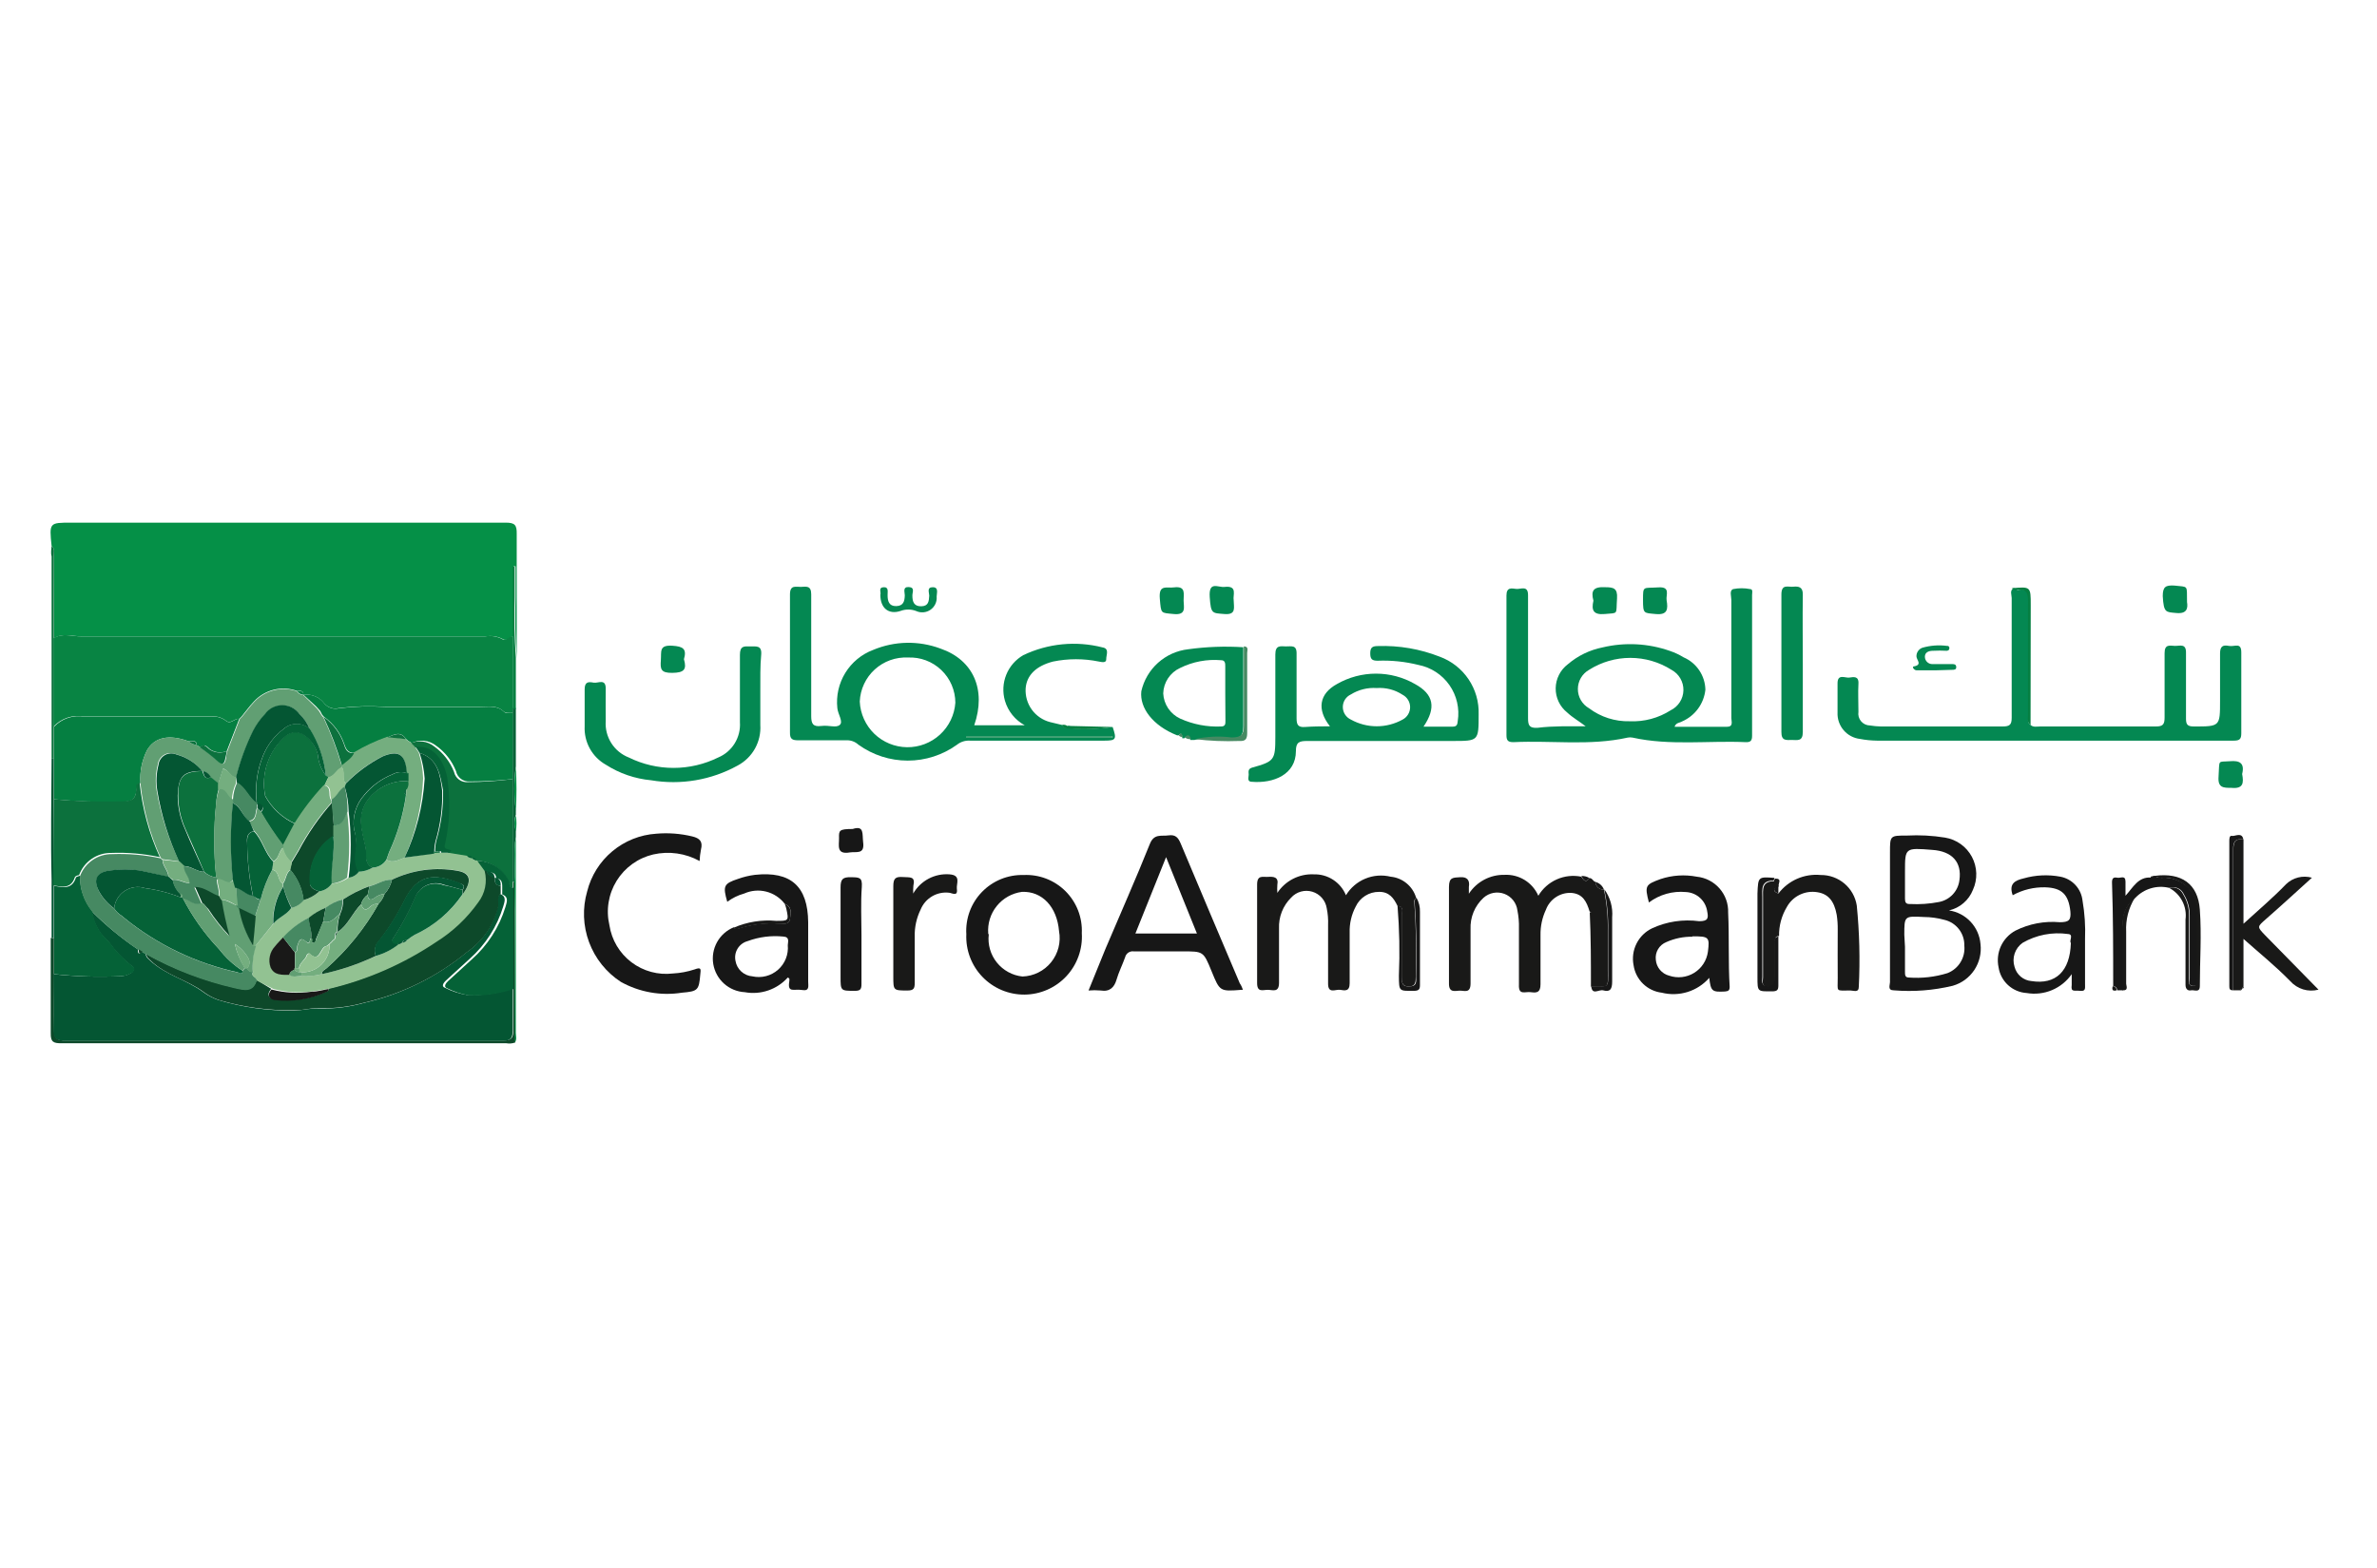 <svg width="141" height="93" viewBox="0 0 141 93" fill="none" xmlns="http://www.w3.org/2000/svg">
<path d="M3.06 32.38C2.92 31 2.92 31 4.23 31C12.824 31 21.414 31 30 31C30.541 31 30.66 31.14 30.651 31.66C30.651 34.12 30.651 36.58 30.651 39.04C30.562 37.839 30.539 36.634 30.581 35.43C30.581 34.82 30.581 34.21 30.581 33.59H30.46V37.74C30.23 37.74 30.081 38.08 29.811 37.9C29.503 37.742 29.151 37.689 28.811 37.75H4.87C4.31 37.75 3.73 37.52 3.2 37.86C3.2 36.24 3.2 34.61 3.19 33C3.19 32.78 3.27 32.54 3.06 32.38Z" fill="#059047"/>
<path d="M66 43.12C66.25 43.84 66.2 43.93 65.53 43.93H57.53C57.256 43.914 56.985 43.999 56.77 44.17C55.918 44.784 54.895 45.115 53.845 45.115C52.795 45.115 51.772 44.784 50.92 44.17C50.819 44.078 50.701 44.007 50.572 43.962C50.443 43.918 50.306 43.9 50.17 43.91C49.24 43.91 48.3 43.91 47.37 43.91C46.99 43.91 46.85 43.84 46.86 43.43C46.86 40.697 46.86 37.973 46.86 35.26C46.86 34.67 47.21 34.82 47.51 34.81C47.81 34.8 48.12 34.71 48.12 35.25C48.12 37.66 48.12 40.06 48.12 42.47C48.12 42.92 48.22 43.12 48.71 43.06C49.2 43 49.58 43.19 49.81 43C50.04 42.81 49.7 42.36 49.67 42C49.592 41.271 49.757 40.537 50.141 39.913C50.524 39.289 51.104 38.809 51.79 38.55C53.064 38.014 54.495 37.986 55.79 38.47C57.73 39.14 58.52 40.9 57.79 43.02H60.79C60.506 42.867 60.256 42.659 60.053 42.408C59.851 42.158 59.7 41.869 59.61 41.56C59.464 41.053 59.491 40.511 59.689 40.022C59.886 39.532 60.242 39.123 60.7 38.86C62.164 38.161 63.828 37.998 65.4 38.4C65.83 38.47 65.61 38.86 65.62 39.1C65.63 39.34 65.35 39.27 65.19 39.24C64.289 39.055 63.361 39.055 62.46 39.24C61.46 39.5 60.9 40.05 60.84 40.83C60.812 41.28 60.941 41.726 61.205 42.091C61.47 42.456 61.853 42.717 62.29 42.83L63 43C63.05 43.05 63.1 43.16 63.15 43.16C64.098 43.271 65.056 43.258 66 43.12ZM53.86 39C53.501 38.983 53.141 39.036 52.803 39.158C52.464 39.28 52.153 39.468 51.887 39.71C51.621 39.953 51.406 40.245 51.254 40.572C51.102 40.898 51.015 41.251 51 41.61C51.033 42.334 51.342 43.018 51.862 43.522C52.383 44.025 53.077 44.311 53.802 44.32C54.526 44.329 55.227 44.06 55.76 43.57C56.294 43.079 56.619 42.403 56.67 41.68C56.669 41.317 56.594 40.958 56.451 40.625C56.308 40.292 56.099 39.991 55.836 39.741C55.574 39.49 55.264 39.296 54.924 39.168C54.584 39.041 54.222 38.984 53.86 39ZM66 43.74V43.69H57.31V43.74H66Z" fill="#048852"/>
<path d="M94.061 43.08C93.691 42.79 93.291 42.57 92.961 42.26C92.746 42.088 92.572 41.868 92.454 41.619C92.336 41.369 92.277 41.096 92.281 40.82C92.285 40.544 92.352 40.273 92.477 40.027C92.601 39.781 92.781 39.566 93.001 39.4C93.591 38.895 94.3 38.551 95.061 38.4C96.387 38.084 97.776 38.157 99.061 38.61C99.345 38.706 99.616 38.834 99.871 38.99C100.248 39.153 100.569 39.42 100.798 39.761C101.027 40.101 101.153 40.5 101.161 40.91C101.118 41.317 100.967 41.706 100.725 42.036C100.482 42.366 100.157 42.626 99.781 42.79C99.641 42.88 99.421 42.85 99.331 43.11H102.421C102.841 43.11 102.701 42.8 102.701 42.59C102.701 40.25 102.701 37.9 102.701 35.59C102.701 35.37 102.571 35.02 102.811 34.94C103.141 34.875 103.481 34.875 103.811 34.94C104.001 34.94 103.931 35.17 103.931 35.29C103.931 38.08 103.931 40.86 103.931 43.64C103.931 43.92 103.851 44.03 103.561 44.02C101.321 43.92 99.061 44.24 96.841 43.75C96.746 43.73 96.647 43.73 96.551 43.75C94.301 44.25 92.031 43.91 89.771 44.02C89.451 44.02 89.361 43.92 89.361 43.61C89.361 40.85 89.361 38.08 89.361 35.32C89.361 34.81 89.671 34.9 89.941 34.93C90.211 34.96 90.651 34.69 90.641 35.32C90.641 37.75 90.641 40.17 90.641 42.6C90.641 43.03 90.721 43.19 91.191 43.17C92.161 43.05 93.111 43.08 94.061 43.08ZM96.671 42.78C97.529 42.819 98.378 42.592 99.101 42.13C99.324 42.021 99.513 41.853 99.646 41.644C99.78 41.435 99.853 41.193 99.858 40.945C99.863 40.697 99.8 40.453 99.675 40.238C99.551 40.024 99.369 39.848 99.151 39.73C98.42 39.267 97.572 39.021 96.706 39.021C95.841 39.021 94.993 39.267 94.261 39.73C94.06 39.844 93.892 40.01 93.775 40.21C93.658 40.41 93.597 40.638 93.597 40.87C93.597 41.102 93.658 41.33 93.775 41.53C93.892 41.73 94.06 41.896 94.261 42.01C94.955 42.532 95.804 42.803 96.671 42.78Z" fill="#048852"/>
<path d="M120.45 43C120.61 43.15 120.82 43.09 121.02 43.09C123.3 43.09 125.59 43.09 127.88 43.09C128.31 43.09 128.4 42.96 128.4 42.55C128.4 41.28 128.4 40.01 128.4 38.74C128.4 38.19 128.71 38.3 129.01 38.31C129.31 38.32 129.69 38.14 129.67 38.74C129.67 40.03 129.67 41.33 129.67 42.62C129.67 42.98 129.76 43.09 130.14 43.09C131.69 43.09 131.69 43.09 131.69 41.56C131.69 40.63 131.69 39.7 131.69 38.76C131.69 38.33 131.86 38.24 132.21 38.31C132.56 38.38 132.96 38.06 132.95 38.72C132.95 40.31 132.95 41.9 132.95 43.49C132.95 43.83 132.86 43.93 132.51 43.93C125.463 43.93 118.406 43.93 111.34 43.93C111.004 43.926 110.669 43.893 110.34 43.83C109.959 43.787 109.608 43.601 109.36 43.31C109.111 43.018 108.982 42.643 109 42.26C109 41.69 109 41.11 109 40.53C109 39.95 109.44 40.22 109.69 40.19C109.94 40.16 110.27 40.07 110.24 40.56C110.21 41.05 110.24 41.67 110.24 42.22C110.224 42.319 110.23 42.42 110.256 42.517C110.283 42.614 110.33 42.703 110.395 42.78C110.459 42.857 110.54 42.919 110.63 42.962C110.721 43.005 110.819 43.028 110.92 43.03C111.138 43.065 111.359 43.085 111.58 43.09C113.98 43.09 116.39 43.09 118.79 43.09C119.21 43.09 119.33 42.99 119.33 42.57C119.33 40.2 119.33 37.84 119.33 35.47C119.33 35.28 119.2 35.04 119.44 34.88C119.53 34.88 119.62 35.01 119.7 34.99C120.39 34.87 120.41 35.26 120.41 35.79C120.41 37.99 120.41 40.19 120.41 42.39C120.3 42.59 120.21 42.83 120.45 43Z" fill="#048852"/>
<path d="M78.891 43.08C78.101 42.08 78.251 41.15 79.311 40.57C80.015 40.167 80.811 39.956 81.621 39.956C82.432 39.956 83.228 40.167 83.931 40.57C85.051 41.18 85.201 41.98 84.441 43.1H86.171C86.421 43.1 86.451 42.97 86.471 42.77C86.589 42.021 86.412 41.256 85.978 40.635C85.543 40.014 84.885 39.586 84.141 39.44C83.351 39.242 82.536 39.158 81.721 39.19C81.381 39.19 81.281 39.09 81.281 38.75C81.281 38.41 81.401 38.32 81.731 38.32C82.985 38.277 84.234 38.492 85.401 38.95C86.097 39.204 86.695 39.672 87.11 40.286C87.525 40.9 87.735 41.629 87.711 42.37C87.711 43.95 87.711 43.95 86.171 43.95C83.291 43.95 80.411 43.95 77.531 43.95C77.061 43.95 76.871 44.03 76.871 44.55C76.871 45.94 75.541 46.48 74.251 46.37C73.961 46.37 74.071 46.1 74.071 45.95C74.071 45.8 74.001 45.61 74.271 45.53C75.601 45.16 75.651 45.08 75.651 43.7C75.651 42.07 75.651 40.44 75.651 38.82C75.651 38.26 75.941 38.33 76.271 38.34C76.601 38.35 76.931 38.22 76.911 38.8C76.911 40.07 76.911 41.34 76.911 42.61C76.911 43 77.011 43.15 77.411 43.12C77.811 43.09 78.331 43.08 78.891 43.08ZM81.661 40.81C81.124 40.773 80.589 40.906 80.131 41.19C79.989 41.255 79.868 41.361 79.783 41.493C79.699 41.625 79.654 41.778 79.654 41.935C79.654 42.092 79.699 42.245 79.783 42.377C79.868 42.51 79.989 42.614 80.131 42.68C80.601 42.941 81.129 43.078 81.666 43.078C82.203 43.078 82.732 42.941 83.201 42.68C83.335 42.61 83.448 42.504 83.526 42.374C83.604 42.245 83.646 42.096 83.646 41.945C83.646 41.794 83.604 41.645 83.526 41.516C83.448 41.386 83.335 41.28 83.201 41.21C82.746 40.911 82.205 40.771 81.661 40.81Z" fill="#048852"/>
<path d="M94.281 52.08C94.461 52.08 94.491 52.27 94.641 52.31C94.642 52.373 94.657 52.435 94.683 52.493C94.709 52.55 94.747 52.602 94.794 52.644C94.841 52.686 94.896 52.718 94.955 52.738C95.015 52.758 95.079 52.766 95.141 52.76C95.313 53.565 95.39 54.387 95.371 55.21C95.371 55.98 95.371 56.75 95.371 57.52C95.371 58.65 95.511 58.52 94.371 58.52C94.371 57.05 94.371 55.58 94.301 54.11H94.391L94.291 54.06C94.121 53.5 93.901 53.01 93.201 52.96C92.878 52.946 92.558 53.036 92.288 53.216C92.019 53.395 91.813 53.656 91.701 53.96C91.481 54.429 91.372 54.942 91.381 55.46C91.381 56.46 91.381 57.41 91.381 58.38C91.381 58.87 91.161 58.9 90.811 58.85C90.461 58.8 90.071 59.06 90.101 58.4C90.101 57.29 90.101 56.17 90.101 55.06C90.112 54.704 90.081 54.349 90.011 54C89.984 53.781 89.897 53.573 89.76 53.399C89.623 53.226 89.441 53.093 89.234 53.016C89.026 52.939 88.802 52.919 88.585 52.961C88.368 53.002 88.166 53.102 88.001 53.25C87.744 53.486 87.541 53.776 87.408 54.099C87.275 54.422 87.215 54.771 87.231 55.12C87.231 56.19 87.231 57.26 87.231 58.33C87.231 58.96 86.841 58.74 86.561 58.76C86.281 58.78 85.941 58.88 85.951 58.33C85.951 56.42 85.951 54.51 85.951 52.61C85.951 52.02 86.201 52.06 86.611 52.03C87.021 52 87.201 52.2 87.131 52.61C87.131 52.69 87.131 52.77 87.131 53.01C87.36 52.658 87.675 52.37 88.046 52.174C88.417 51.978 88.832 51.88 89.251 51.89C89.671 51.869 90.088 51.977 90.445 52.198C90.802 52.42 91.083 52.745 91.251 53.13C91.507 52.7 91.889 52.361 92.346 52.159C92.803 51.956 93.312 51.901 93.801 52C94.001 52.3 94.101 52.33 94.281 52.08Z" fill="#191918"/>
<path d="M82.9 53.74C82.68 53.27 82.4 52.89 81.8 52.9C81.511 52.898 81.227 52.978 80.983 53.133C80.738 53.287 80.543 53.508 80.42 53.77C80.167 54.246 80.043 54.781 80.06 55.32C80.06 56.32 80.06 57.32 80.06 58.32C80.06 58.83 79.76 58.75 79.49 58.71C79.22 58.67 78.77 58.97 78.78 58.33C78.78 57.18 78.78 56.03 78.78 54.87C78.794 54.535 78.767 54.199 78.7 53.87C78.665 53.642 78.565 53.43 78.414 53.256C78.262 53.083 78.065 52.956 77.844 52.89C77.623 52.824 77.388 52.822 77.166 52.884C76.945 52.946 76.745 53.069 76.59 53.24C76.349 53.478 76.16 53.763 76.036 54.079C75.912 54.394 75.856 54.732 75.87 55.07C75.87 56.14 75.87 57.21 75.87 58.29C75.87 58.9 75.49 58.71 75.2 58.71C74.91 58.71 74.57 58.88 74.57 58.31C74.57 56.31 74.57 54.41 74.57 52.47C74.57 51.88 74.9 52.03 75.22 52.01C75.54 51.99 75.86 52.01 75.77 52.48C75.758 52.64 75.758 52.8 75.77 52.96C76.004 52.605 76.326 52.317 76.705 52.124C77.083 51.931 77.506 51.84 77.93 51.86C78.337 51.848 78.738 51.96 79.079 52.182C79.42 52.403 79.686 52.724 79.84 53.1C80.108 52.659 80.509 52.315 80.986 52.117C81.462 51.919 81.989 51.878 82.49 52C82.837 52.033 83.165 52.169 83.434 52.39C83.704 52.611 83.9 52.907 84 53.24C84 53.31 83.88 53.38 83.89 53.43C84 54.927 84.03 56.429 83.98 57.93C83.98 58.23 83.98 58.52 83.55 58.51C83.12 58.5 83.15 58.18 83.15 57.9C83.15 56.69 83.15 55.49 83.15 54.28C83.17 54.07 83.29 53.77 82.9 53.74Z" fill="#191918"/>
<path d="M73.73 58.71H73.65C72.36 58.81 72.36 58.81 71.87 57.61C71.38 56.41 71.38 56.43 70.13 56.43C69.13 56.43 68.22 56.43 67.26 56.43C67.145 56.412 67.028 56.438 66.931 56.503C66.835 56.568 66.767 56.667 66.74 56.78C66.58 57.23 66.36 57.66 66.23 58.11C66.1 58.56 65.83 58.84 65.29 58.75C65.051 58.729 64.81 58.729 64.57 58.75L65.57 56.29C66.45 54.21 67.37 52.15 68.21 50.05C68.46 49.43 68.89 49.61 69.31 49.55C69.73 49.49 69.89 49.68 70.04 50.04C71.2 52.81 72.37 55.56 73.54 58.32C73.64 58.46 73.68 58.59 73.73 58.71ZM71 55.37L69.17 50.84L67.35 55.37H71Z" fill="#171717"/>
<path d="M115.611 54C116.102 54.073 116.555 54.31 116.895 54.674C117.234 55.037 117.441 55.504 117.481 56C117.544 56.541 117.413 57.086 117.11 57.539C116.808 57.992 116.354 58.322 115.831 58.47C114.689 58.745 113.511 58.836 112.341 58.74C111.951 58.74 112.111 58.43 112.111 58.26C112.111 55.69 112.111 53.13 112.111 50.56C112.111 49.56 112.111 49.56 113.111 49.56C113.866 49.52 114.624 49.56 115.371 49.68C115.707 49.734 116.026 49.865 116.303 50.062C116.58 50.26 116.808 50.519 116.969 50.819C117.129 51.119 117.218 51.452 117.229 51.792C117.24 52.132 117.172 52.47 117.031 52.78C116.911 53.084 116.72 53.354 116.472 53.566C116.225 53.779 115.929 53.928 115.611 54ZM113.001 56.16V57.65C113.001 57.81 113.001 57.98 113.221 57.98C113.997 58.039 114.777 57.951 115.521 57.72C115.843 57.595 116.115 57.368 116.295 57.074C116.476 56.779 116.555 56.434 116.521 56.09C116.53 55.738 116.418 55.394 116.203 55.115C115.988 54.837 115.683 54.64 115.341 54.56C114.94 54.449 114.526 54.392 114.111 54.39C112.961 54.33 112.961 54.33 112.961 55.45L113.001 56.16ZM113.001 52C113.001 52.44 113.001 52.87 113.001 53.31C113.001 53.53 113.061 53.63 113.301 53.62C113.877 53.65 114.454 53.61 115.021 53.5C115.334 53.44 115.621 53.282 115.839 53.048C116.056 52.815 116.194 52.517 116.231 52.2C116.381 51.14 115.801 50.49 114.621 50.41C113.001 50.28 113.001 50.28 113.001 51.7V52Z" fill="#171717"/>
<path d="M41.5 51.07C40.662 50.608 39.684 50.469 38.75 50.68C38.303 50.785 37.882 50.977 37.509 51.244C37.137 51.512 36.821 51.851 36.579 52.241C36.338 52.631 36.175 53.065 36.102 53.518C36.028 53.971 36.045 54.434 36.15 54.88C36.284 55.753 36.752 56.54 37.456 57.074C38.16 57.607 39.043 57.846 39.92 57.74C40.355 57.717 40.786 57.636 41.2 57.5C41.62 57.34 41.57 57.5 41.54 57.8C41.46 58.73 41.4 58.8 40.45 58.88C39.206 59.078 37.931 58.852 36.83 58.24C35.965 57.678 35.303 56.852 34.943 55.885C34.583 54.918 34.543 53.861 34.83 52.87C35.063 51.939 35.586 51.106 36.323 50.492C37.059 49.877 37.972 49.512 38.93 49.45C39.644 49.388 40.363 49.442 41.06 49.61C41.52 49.72 41.7 49.92 41.58 50.39C41.536 50.614 41.51 50.842 41.5 51.07Z" fill="#171717"/>
<path d="M101.391 58C101.047 58.392 100.602 58.682 100.105 58.837C99.607 58.992 99.076 59.007 98.571 58.88C98.152 58.83 97.762 58.642 97.46 58.348C97.158 58.053 96.962 57.667 96.901 57.25C96.815 56.815 96.877 56.363 97.076 55.967C97.275 55.57 97.6 55.251 98.001 55.06C98.872 54.658 99.84 54.513 100.791 54.64C101.311 54.64 101.351 54.47 101.271 54.07C101.229 53.758 101.079 53.471 100.846 53.259C100.614 53.047 100.315 52.924 100.001 52.91C99.219 52.837 98.438 53.058 97.811 53.53C97.551 52.53 97.601 52.47 98.501 52.14C99.194 51.91 99.934 51.862 100.651 52C101.173 52.053 101.656 52.303 102.001 52.698C102.347 53.093 102.529 53.605 102.511 54.13C102.581 55.59 102.511 57.06 102.601 58.53C102.601 58.75 102.521 58.79 102.321 58.81C101.561 58.85 101.481 58.8 101.391 58ZM100.391 55.56C99.857 55.553 99.328 55.662 98.841 55.88C98.636 55.962 98.464 56.11 98.352 56.3C98.24 56.489 98.194 56.711 98.221 56.93C98.239 57.149 98.324 57.358 98.466 57.526C98.607 57.694 98.798 57.815 99.011 57.87C99.255 57.954 99.515 57.982 99.772 57.953C100.029 57.924 100.276 57.839 100.496 57.703C100.716 57.567 100.903 57.385 101.044 57.168C101.185 56.951 101.276 56.706 101.311 56.45C101.421 55.58 101.371 55.53 100.381 55.54L100.391 55.56Z" fill="#171717"/>
<path d="M60.721 51.9C61.179 51.879 61.638 51.953 62.066 52.119C62.494 52.285 62.883 52.538 63.208 52.863C63.532 53.188 63.786 53.577 63.952 54.005C64.117 54.433 64.192 54.891 64.171 55.35C64.2 55.815 64.133 56.281 63.976 56.719C63.819 57.158 63.574 57.56 63.257 57.901C62.939 58.242 62.556 58.514 62.129 58.702C61.703 58.89 61.243 58.989 60.777 58.993C60.311 58.997 59.85 58.906 59.42 58.726C58.991 58.545 58.602 58.28 58.279 57.944C57.955 57.609 57.704 57.212 57.539 56.776C57.374 56.34 57.3 55.875 57.321 55.41C57.293 54.951 57.361 54.492 57.52 54.06C57.679 53.629 57.927 53.236 58.247 52.906C58.567 52.575 58.952 52.316 59.378 52.142C59.804 51.969 60.261 51.887 60.721 51.9ZM58.651 55.43C58.617 55.725 58.643 56.024 58.725 56.309C58.808 56.594 58.946 56.86 59.132 57.091C59.318 57.323 59.548 57.515 59.809 57.657C60.069 57.8 60.355 57.889 60.651 57.92C60.978 57.91 61.3 57.828 61.594 57.682C61.888 57.536 62.147 57.328 62.352 57.073C62.559 56.817 62.707 56.52 62.788 56.203C62.869 55.885 62.88 55.553 62.821 55.23C62.701 53.79 61.821 52.85 60.621 52.9C60.033 52.978 59.497 53.278 59.125 53.74C58.752 54.202 58.572 54.789 58.621 55.38L58.651 55.43Z" fill="#171717"/>
<path d="M45.101 41C45.101 41.66 45.101 42.31 45.101 43C45.132 43.489 45.021 43.977 44.782 44.404C44.542 44.832 44.184 45.181 43.751 45.41C42.188 46.272 40.38 46.578 38.621 46.28C37.667 46.192 36.748 45.876 35.941 45.36C35.54 45.134 35.21 44.801 34.987 44.399C34.765 43.996 34.658 43.539 34.681 43.08C34.681 42.35 34.681 41.61 34.681 40.88C34.681 40.41 34.941 40.44 35.211 40.49C35.481 40.54 35.941 40.22 35.931 40.86C35.921 41.5 35.931 42.13 35.931 42.76C35.897 43.221 36.012 43.68 36.258 44.071C36.505 44.461 36.87 44.762 37.301 44.93C38.125 45.336 39.032 45.547 39.951 45.547C40.87 45.547 41.776 45.336 42.601 44.93C43.007 44.76 43.35 44.467 43.581 44.092C43.812 43.717 43.921 43.279 43.891 42.84C43.891 41.51 43.891 40.17 43.891 38.84C43.891 38.31 44.131 38.33 44.491 38.34C44.851 38.35 45.211 38.25 45.151 38.86C45.091 39.47 45.101 40.28 45.101 41Z" fill="#048852"/>
<path d="M46.55 53.61C46.276 53.251 45.889 52.996 45.451 52.885C45.014 52.774 44.551 52.815 44.14 53C43.779 53.099 43.44 53.266 43.14 53.49C42.87 52.55 42.93 52.41 43.78 52.13C44.103 52.014 44.439 51.933 44.78 51.89C46.91 51.66 47.92 52.57 47.94 54.7C47.94 55.88 47.94 57.05 47.94 58.22C47.94 58.49 48.04 58.8 47.57 58.72C47.1 58.64 46.7 58.92 46.82 58.21C46.83 58.154 46.83 58.096 46.82 58.04C46.82 58.04 46.82 58.04 46.73 57.98C46.414 58.331 46.015 58.595 45.568 58.747C45.122 58.9 44.644 58.935 44.18 58.85C43.725 58.826 43.293 58.649 42.953 58.346C42.613 58.044 42.387 57.634 42.311 57.186C42.235 56.737 42.315 56.276 42.536 55.879C42.758 55.481 43.108 55.171 43.53 55C43.553 55.043 43.592 55.075 43.639 55.09C43.685 55.105 43.736 55.101 43.78 55.08C44.569 54.821 45.401 54.719 46.23 54.78C46.48 54.78 46.81 54.86 46.86 54.5C46.91 54.14 47 53.8 46.55 53.61ZM46.73 56.06C46.73 55.89 46.87 55.57 46.46 55.55C45.745 55.478 45.023 55.571 44.35 55.82C44.101 55.886 43.887 56.046 43.753 56.266C43.619 56.485 43.575 56.748 43.63 57C43.671 57.241 43.792 57.462 43.974 57.627C44.155 57.792 44.386 57.891 44.63 57.91C44.896 57.969 45.173 57.965 45.437 57.897C45.702 57.83 45.946 57.7 46.151 57.52C46.356 57.339 46.515 57.113 46.616 56.859C46.716 56.606 46.755 56.332 46.73 56.06Z" fill="#171717"/>
<path d="M105.491 53C105.78 52.618 106.163 52.316 106.602 52.123C107.042 51.931 107.523 51.854 108.001 51.9C108.515 51.894 109.015 52.074 109.408 52.406C109.801 52.738 110.061 53.201 110.141 53.71C110.301 55.311 110.341 56.923 110.261 58.53C110.261 58.9 109.951 58.75 109.771 58.75C108.851 58.75 109.021 58.86 109.011 58.01C109.001 57.16 109.011 56.11 109.011 55.15C109.016 54.852 108.996 54.554 108.951 54.26C108.801 53.43 108.441 53.02 107.801 52.92C107.445 52.861 107.08 52.914 106.755 53.072C106.431 53.229 106.164 53.484 105.991 53.8C105.68 54.319 105.52 54.915 105.531 55.52C105.241 55.52 105.291 55.78 105.291 55.97V57.97C105.291 58.24 105.361 58.55 104.901 58.53C104.441 58.51 104.581 58.21 104.581 57.97C104.581 56.4 104.581 54.83 104.581 53.27C104.581 52.77 104.491 52.27 105.231 52.27C105.231 52.27 105.231 52.17 105.301 52.11C105.751 52.11 105.451 52.42 105.511 52.58C105.161 52.71 105.161 52.87 105.491 53Z" fill="#191918"/>
<path d="M69.921 43.61C69.885 43.62 69.847 43.62 69.811 43.61C68.401 43.05 67.591 42 67.701 41C67.849 40.347 68.196 39.757 68.694 39.311C69.192 38.865 69.817 38.585 70.481 38.51C71.564 38.36 72.66 38.32 73.751 38.39C73.751 39.95 73.751 41.51 73.751 43.07C73.751 43.64 73.581 43.8 73.021 43.79C72.298 43.698 71.564 43.732 70.851 43.89H70.611C70.541 43.67 70.431 43.61 70.251 43.79H70.131C70.121 43.55 70.081 43.43 69.921 43.61ZM72.681 41.14V39.53C72.681 39.36 72.681 39.16 72.441 39.16C71.601 39.087 70.757 39.246 70.001 39.62C69.71 39.753 69.462 39.965 69.285 40.232C69.108 40.499 69.01 40.81 69.001 41.13C69.017 41.446 69.118 41.751 69.294 42.014C69.471 42.276 69.715 42.486 70.001 42.62C70.763 42.965 71.596 43.126 72.431 43.09C72.701 43.09 72.691 42.92 72.691 42.74L72.681 41.14Z" fill="#048852"/>
<path d="M119.391 53.1C119.151 52.43 119.511 52.22 120.041 52.1C120.75 51.897 121.497 51.863 122.221 52C122.561 52.064 122.872 52.236 123.108 52.489C123.344 52.743 123.492 53.066 123.531 53.41C123.661 54.163 123.712 54.927 123.681 55.69C123.681 56.58 123.681 57.48 123.681 58.37C123.681 58.62 123.731 58.81 123.381 58.77C123.031 58.73 122.831 58.87 122.891 58.42C122.891 58.25 122.891 58.07 122.891 57.78C122.598 58.201 122.192 58.53 121.719 58.728C121.246 58.926 120.727 58.986 120.221 58.9C119.81 58.875 119.419 58.709 119.115 58.431C118.811 58.152 118.612 57.778 118.551 57.37C118.462 56.949 118.511 56.51 118.691 56.119C118.872 55.728 119.173 55.406 119.551 55.2C120.364 54.792 121.275 54.619 122.181 54.7C122.721 54.7 122.861 54.58 122.811 54.05C122.701 53.05 122.301 52.66 121.321 52.63C120.647 52.613 119.982 52.775 119.391 53.1ZM122.841 55.93C122.721 55.8 123.031 55.42 122.671 55.4C121.741 55.268 120.794 55.451 119.981 55.92C119.759 56.076 119.592 56.299 119.506 56.556C119.419 56.813 119.418 57.092 119.501 57.35C119.56 57.576 119.688 57.779 119.867 57.929C120.047 58.079 120.268 58.171 120.501 58.19C121.941 58.42 122.791 57.61 122.841 55.93Z" fill="#171717"/>
<path d="M132.83 58.74H132.48C132.48 55.96 132.48 53.17 132.48 50.39C132.48 49.92 132.61 49.72 133.08 49.79V54.79C134 53.95 134.84 53.24 135.6 52.45C135.8 52.255 136.047 52.116 136.318 52.047C136.588 51.979 136.872 51.983 137.14 52.06C136.19 52.92 135.32 53.72 134.44 54.49C133.88 54.98 133.87 54.96 134.38 55.49L137.53 58.7C137.231 58.779 136.915 58.774 136.618 58.684C136.321 58.593 136.056 58.423 135.85 58.19C134.95 57.27 133.94 56.46 133.08 55.69V58.5L132.99 58.65L132.83 58.74Z" fill="#191918"/>
<path d="M54.17 53C54.384 52.626 54.7 52.321 55.08 52.119C55.461 51.917 55.891 51.828 56.32 51.86C57.03 51.91 56.72 52.4 56.76 52.72C56.83 53.21 56.47 52.96 56.29 52.95C55.94 52.911 55.586 52.987 55.282 53.168C54.979 53.349 54.743 53.623 54.61 53.95C54.365 54.45 54.245 55.003 54.26 55.56C54.26 56.47 54.26 57.39 54.26 58.3C54.26 58.61 54.21 58.75 53.84 58.75C52.99 58.75 52.99 58.75 52.99 57.92C52.99 56.13 52.99 54.35 52.99 52.56C52.99 52.09 53.13 51.99 53.56 52.02C53.99 52.05 54.31 51.96 54.18 52.54C54.167 52.693 54.164 52.847 54.17 53Z" fill="#191918"/>
<path d="M106.94 39.42C106.94 40.77 106.94 42.12 106.94 43.42C106.94 43.99 106.62 43.89 106.3 43.89C105.98 43.89 105.66 43.97 105.67 43.41C105.67 40.703 105.67 37.987 105.67 35.26C105.67 34.62 106.06 34.83 106.37 34.8C106.68 34.77 106.95 34.8 106.94 35.27C106.92 36.68 106.94 38.05 106.94 39.42Z" fill="#048852"/>
<path d="M128.661 52.66C128.305 52.575 127.932 52.585 127.581 52.691C127.229 52.796 126.912 52.992 126.661 53.26C126.402 53.453 126.199 53.711 126.072 54.007C125.946 54.304 125.901 54.63 125.941 54.95C125.941 56.21 125.941 57.47 125.941 58.74H125.581C125.584 58.709 125.58 58.677 125.57 58.647C125.56 58.617 125.543 58.59 125.521 58.568C125.499 58.545 125.473 58.527 125.443 58.515C125.414 58.504 125.383 58.498 125.351 58.5C125.351 56.45 125.351 54.39 125.281 52.33C125.281 52.07 125.391 52.02 125.591 52.06C125.791 52.1 126.071 51.89 126.081 52.28V53.13C126.531 52.64 126.831 52 127.591 52.05L127.731 51.95H127.851C127.951 52.08 128.101 52.05 128.231 52.06C128.526 52.038 128.822 52.083 129.098 52.189C129.373 52.296 129.622 52.462 129.826 52.676C130.029 52.891 130.183 53.147 130.276 53.428C130.368 53.709 130.398 54.007 130.361 54.3C130.361 55.54 130.361 56.77 130.361 58C130.361 58.19 130.461 58.5 130.101 58.48C129.741 58.46 129.891 58.18 129.891 58C129.891 56.77 129.891 55.54 129.891 54.31C129.897 53.87 129.779 53.437 129.551 53.06C129.482 52.892 129.351 52.757 129.186 52.683C129.02 52.608 128.833 52.6 128.661 52.66Z" fill="#171717"/>
<path d="M51.101 55.46C51.101 56.46 51.101 57.41 51.101 58.38C51.101 58.7 51.011 58.77 50.701 58.77C49.861 58.77 49.861 58.77 49.861 57.93C49.861 56.17 49.861 54.4 49.861 52.64C49.861 52.14 49.991 52.02 50.481 52.03C50.971 52.04 51.161 52.03 51.121 52.61C51.051 53.56 51.101 54.51 51.101 55.46Z" fill="#171717"/>
<path d="M30.57 61.83C30.401 61.894 30.218 61.912 30.04 61.88H3.64C3.16 61.88 3 61.8 3.01 61.28C3.01 59.4 3.01 57.51 3.01 55.63H3.2V57.77C3.2 58.85 3.2 59.92 3.2 60.99C3.2 61.56 3.34 61.73 3.92 61.72C10.16 61.72 16.4 61.72 22.63 61.72C25.04 61.72 27.44 61.72 29.84 61.72C30.33 61.72 30.46 61.57 30.44 61.11C30.44 60.28 30.44 59.44 30.44 58.61V52.3H30.54C30.54 52.88 30.54 53.45 30.54 54.03C30.547 56.63 30.557 59.23 30.57 61.83Z" fill="#0D492A"/>
<path d="M128.661 52.66C128.827 52.612 129.005 52.626 129.161 52.699C129.318 52.773 129.442 52.901 129.511 53.06C129.739 53.437 129.857 53.87 129.851 54.31C129.851 55.54 129.851 56.77 129.851 58C129.851 58.18 129.761 58.45 130.061 58.48C130.361 58.51 130.321 58.19 130.321 58C130.321 56.77 130.321 55.54 130.321 54.3C130.357 54.007 130.328 53.709 130.235 53.428C130.142 53.148 129.989 52.891 129.785 52.677C129.581 52.462 129.333 52.296 129.057 52.189C128.781 52.083 128.485 52.039 128.191 52.06C128.061 52.06 127.911 52.06 127.811 51.95C129.401 51.74 130.381 52.42 130.491 53.95C130.601 55.48 130.491 56.95 130.491 58.48C130.491 58.91 130.161 58.7 129.971 58.74C129.781 58.78 129.641 58.67 129.641 58.41C129.641 57.12 129.641 55.83 129.641 54.54C129.691 54.164 129.624 53.781 129.449 53.445C129.273 53.108 128.998 52.834 128.661 52.66Z" fill="#191918"/>
<path d="M52.221 35.28C52.281 35.14 52.081 34.85 52.411 34.83C52.741 34.81 52.641 35.12 52.651 35.3C52.651 35.65 52.731 35.96 53.161 35.95C53.591 35.94 53.661 35.66 53.671 35.31C53.671 35.12 53.531 34.8 53.911 34.82C54.291 34.84 54.111 35.15 54.121 35.33C54.121 35.7 54.221 35.97 54.651 35.96C55.081 35.95 55.101 35.66 55.121 35.33C55.121 35.15 54.961 34.83 55.331 34.83C55.701 34.83 55.561 35.19 55.561 35.38C55.575 35.531 55.55 35.683 55.486 35.82C55.423 35.958 55.324 36.076 55.2 36.164C55.077 36.251 54.932 36.304 54.781 36.317C54.63 36.331 54.478 36.304 54.341 36.24C54.042 36.125 53.711 36.125 53.411 36.24C52.701 36.47 52.221 36.06 52.221 35.28Z" fill="#048852"/>
<path d="M105.26 52.07C105.26 52.13 105.21 52.23 105.19 52.23C104.45 52.23 104.53 52.74 104.54 53.23C104.54 54.79 104.54 56.36 104.54 57.93C104.54 58.17 104.44 58.47 104.86 58.49C105.28 58.51 105.25 58.2 105.25 57.93V56C105.25 55.81 105.2 55.59 105.49 55.55C105.49 56.55 105.49 57.49 105.49 58.46C105.49 58.72 105.41 58.79 105.16 58.8C104.25 58.8 104.25 58.85 104.25 57.96V53C104.29 52 104.29 52 105.26 52.07Z" fill="#171717"/>
<path d="M82.9 53.74C83.29 53.74 83.17 54.07 83.17 54.28C83.17 55.49 83.17 56.69 83.17 57.9C83.17 58.18 83.08 58.51 83.57 58.51C84.06 58.51 84.01 58.23 84 57.93C84.05 56.429 84.02 54.927 83.91 53.43C83.91 53.38 83.98 53.31 84.02 53.24C84.168 53.498 84.241 53.793 84.23 54.09C84.23 55.54 84.23 56.98 84.23 58.43C84.23 58.68 84.16 58.76 83.9 58.77C82.98 58.77 82.99 58.83 82.98 57.88C83.039 56.5 83.012 55.117 82.9 53.74Z" fill="#171717"/>
<path d="M98.861 35.6C98.951 36.13 98.921 36.49 98.211 36.42C97.501 36.35 97.461 36.42 97.461 35.57C97.461 34.72 97.461 34.9 98.371 34.84C99.111 34.79 98.811 35.29 98.861 35.6Z" fill="#048852"/>
<path d="M73.18 35.6C73.18 36.02 73.36 36.48 72.63 36.42C71.9 36.36 71.83 36.42 71.76 35.42C71.69 34.42 72.26 34.87 72.66 34.81C73.43 34.73 73.12 35.31 73.18 35.6Z" fill="#048852"/>
<path d="M133.001 45.91C133.101 46.44 133.071 46.8 132.361 46.73C131.891 46.73 131.551 46.73 131.601 46.07C131.671 45.01 131.521 45.21 132.281 45.15C132.851 45.1 133.161 45.26 133.001 45.91Z" fill="#048852"/>
<path d="M94.52 35.63C94.36 35.03 94.52 34.79 95.22 34.83C95.71 34.83 95.96 34.89 95.92 35.49C95.85 36.49 96.03 36.34 95.19 36.42C94.51 36.48 94.39 36.19 94.52 35.63Z" fill="#048852"/>
<path d="M133.07 49.79C132.6 49.72 132.46 49.92 132.47 50.39C132.47 53.17 132.47 55.96 132.47 58.74C132.26 58.74 132.24 58.65 132.24 58.5C132.24 55.633 132.24 52.763 132.24 49.89C132.24 49.76 132.24 49.54 132.4 49.58C132.56 49.62 133 49.33 133.07 49.79Z" fill="#171717"/>
<path d="M129.731 35.71C129.791 36.07 129.731 36.42 129.101 36.36C128.471 36.3 128.351 36.36 128.291 35.36C128.291 34.79 128.471 34.71 128.961 34.73C129.841 34.83 129.711 34.67 129.731 35.71Z" fill="#048852"/>
<path d="M50.58 49.17C51.28 48.94 51.14 49.47 51.2 49.95C51.3 50.7 50.81 50.5 50.41 50.56C49.59 50.7 49.78 50.14 49.77 49.7C49.76 49.26 49.77 49.17 50.58 49.17Z" fill="#171717"/>
<path d="M70.21 35.63C70.21 35.99 70.4 36.5 69.62 36.42C68.84 36.34 68.88 36.42 68.8 35.53C68.72 34.64 69.18 34.9 69.64 34.84C70.37 34.75 70.2 35.23 70.21 35.63Z" fill="#048852"/>
<path d="M40.571 39.1C40.751 39.72 40.571 39.9 39.881 39.91C39.191 39.92 39.161 39.68 39.201 39.16C39.241 38.64 39.081 38.25 39.881 38.3C40.511 38.34 40.751 38.48 40.571 39.1Z" fill="#048852"/>
<path d="M114.771 39.76H113.701C113.531 39.76 113.411 39.55 113.511 39.53C114.061 39.44 113.681 39.14 113.681 38.93C113.679 38.819 113.711 38.71 113.774 38.619C113.837 38.527 113.927 38.458 114.031 38.42C114.505 38.283 115.002 38.246 115.491 38.31C115.511 38.306 115.532 38.307 115.552 38.313C115.571 38.319 115.589 38.33 115.603 38.346C115.617 38.361 115.627 38.379 115.632 38.399C115.637 38.419 115.637 38.44 115.631 38.46C115.631 38.55 115.571 38.59 115.481 38.6C115.205 38.585 114.927 38.585 114.651 38.6C114.431 38.6 114.181 38.68 114.181 38.95C114.181 39.01 114.193 39.07 114.217 39.126C114.241 39.181 114.276 39.231 114.32 39.272C114.364 39.313 114.417 39.345 114.473 39.365C114.53 39.386 114.591 39.394 114.651 39.39C115.031 39.39 115.401 39.39 115.781 39.39C115.911 39.39 116.031 39.39 116.041 39.56C116.051 39.73 115.911 39.73 115.781 39.73L114.771 39.76Z" fill="#048852"/>
<path d="M70.881 43.84C71.593 43.682 72.327 43.648 73.051 43.74C73.611 43.74 73.791 43.59 73.781 43.02C73.781 41.46 73.781 39.9 73.781 38.34C74.091 38.34 73.981 38.59 73.981 38.73C73.981 40.32 73.981 41.9 73.981 43.48C73.981 43.85 73.871 43.97 73.511 43.95C72.633 43.984 71.753 43.948 70.881 43.84Z" fill="#468962"/>
<path d="M30.51 52.3H30.41V42H30.6V45.46C30.48 46.326 30.48 47.204 30.6 48.07V48.32C30.49 48.624 30.49 48.956 30.6 49.26V49.64C30.43 50.55 30.6 51.43 30.51 52.3Z" fill="#056237"/>
<path d="M94.391 58.5C95.491 58.5 95.391 58.64 95.391 57.5C95.391 56.73 95.391 55.96 95.391 55.19C95.409 54.367 95.332 53.545 95.161 52.74C95.516 53.224 95.683 53.822 95.631 54.42C95.631 55.68 95.631 56.95 95.631 58.22C95.631 58.67 95.511 58.86 95.091 58.74C94.841 58.68 94.441 59.05 94.391 58.5Z" fill="#171717"/>
<path d="M3.06 32.38C3.27 32.54 3.19 32.78 3.19 32.99C3.19 34.61 3.19 36.24 3.19 37.86V45H3.06C3.06 44.81 3.06 44.61 3.06 44.41V33C3 32.77 3.05 32.57 3.06 32.38Z" fill="#0C713D"/>
<path d="M30.51 52.3C30.6 51.43 30.43 50.55 30.6 49.69C30.6 51.43 30.6 53.17 30.6 54.91C30.6 57.03 30.6 59.14 30.6 61.26C30.6 61.45 30.68 61.66 30.54 61.83C30.54 59.23 30.54 56.63 30.54 54.03C30.52 53.45 30.52 52.88 30.51 52.3Z" fill="#059047"/>
<path d="M30.6 42.05H30.41V33.6H30.53C30.53 34.22 30.53 34.83 30.53 35.44C30.49 36.627 30.514 37.816 30.6 39V42.05Z" fill="#057F41"/>
<path d="M125.911 58.74C125.911 57.47 125.911 56.21 125.911 54.95C125.87 54.63 125.916 54.304 126.042 54.008C126.169 53.711 126.372 53.453 126.631 53.26C126.263 53.86 126.085 54.557 126.121 55.26C126.121 56.26 126.121 57.32 126.121 58.35C126.121 58.47 126.281 58.76 125.911 58.74Z" fill="#191918"/>
<path d="M3.06 45H3.19C3.19 45.8 3.19 46.59 3.19 47.39V55.62H3.06C3.06 54.47 3.06 53.33 3.06 52.18C3 49.81 3.05 47.42 3.06 45Z" fill="#045633"/>
<path d="M120.45 43C120.21 42.84 120.3 42.6 120.3 42.4C120.3 40.2 120.3 38 120.3 35.8C120.3 35.27 120.3 34.88 119.59 35C119.51 35 119.42 34.93 119.33 34.89C120.46 34.79 120.46 34.79 120.46 35.89C120.453 38.257 120.45 40.627 120.45 43Z" fill="#057F41"/>
<path d="M46.551 53.61C47.001 53.8 46.911 54.19 46.861 54.52C46.811 54.85 46.481 54.8 46.231 54.8C45.403 54.739 44.571 54.841 43.781 55.1C43.737 55.121 43.687 55.125 43.64 55.11C43.594 55.095 43.555 55.063 43.531 55.02C44.321 54.679 45.184 54.541 46.041 54.62C46.781 54.62 46.801 54.62 46.641 53.89C46.617 53.795 46.587 53.701 46.551 53.61Z" fill="#191918"/>
<path d="M66 43.12C65.054 43.268 64.092 43.292 63.14 43.19C63.14 43.19 63 43.08 63 43C63.053 42.985 63.108 42.983 63.162 42.993C63.216 43.003 63.267 43.026 63.31 43.06H63.54L66 43.12Z" fill="#057F41"/>
<path d="M30.6 48.12C30.48 47.254 30.48 46.376 30.6 45.51C30.65 46.379 30.65 47.251 30.6 48.12Z" fill="#059047"/>
<path d="M95.141 52.76C95.078 52.766 95.014 52.758 94.955 52.738C94.895 52.718 94.84 52.686 94.793 52.644C94.746 52.602 94.708 52.55 94.682 52.493C94.656 52.435 94.642 52.373 94.641 52.31C94.754 52.34 94.859 52.396 94.945 52.474C95.033 52.552 95.1 52.651 95.141 52.76Z" fill="#171717"/>
<path d="M30.6 49.31C30.49 49.006 30.49 48.674 30.6 48.37C30.649 48.681 30.649 48.999 30.6 49.31Z" fill="#059047"/>
<path d="M94.281 52.08C94.101 52.33 93.981 52.3 93.801 51.96C93.969 51.948 94.138 51.99 94.281 52.08Z" fill="#171717"/>
<path d="M105.49 53C105.16 52.85 105.16 52.69 105.49 52.52V53Z" fill="#171717"/>
<path d="M70.281 43.72C70.461 43.54 70.571 43.6 70.641 43.82C70.578 43.842 70.51 43.844 70.446 43.826C70.382 43.808 70.324 43.771 70.281 43.72Z" fill="#468962"/>
<path d="M69.92 43.61C70.08 43.43 70.12 43.55 70.16 43.7C70.116 43.714 70.068 43.712 70.025 43.696C69.981 43.679 69.944 43.649 69.92 43.61Z" fill="#468962"/>
<path d="M125.321 58.5C125.353 58.498 125.384 58.504 125.414 58.515C125.443 58.527 125.469 58.545 125.491 58.568C125.513 58.59 125.53 58.617 125.54 58.647C125.55 58.677 125.554 58.709 125.551 58.74C125.331 58.8 125.261 58.72 125.321 58.5Z" fill="#191918"/>
<path d="M94.311 54L94.411 54.05H94.321C94.312 54.035 94.309 54.017 94.311 54Z" fill="#171717"/>
<path d="M63.511 43.1H63.281C63.313 43.071 63.354 43.055 63.396 43.055C63.439 43.055 63.48 43.071 63.511 43.1Z" fill="#048852"/>
<path d="M127.701 52L127.561 52.1C127.581 52 127.611 51.93 127.701 52Z" fill="#191918"/>
<path d="M133 58.65L133.09 58.5C133.096 58.516 133.099 58.533 133.097 58.55C133.096 58.566 133.091 58.583 133.082 58.597C133.073 58.612 133.061 58.624 133.047 58.633C133.033 58.642 133.017 58.648 133 58.65Z" fill="#171717"/>
<path d="M132.83 58.74L132.98 58.64C133 58.72 132.92 58.76 132.83 58.74Z" fill="#171717"/>
<path d="M30.41 37.74V42.28C30.24 42.28 29.99 42.28 29.9 42.22C29.48 41.81 28.98 41.92 28.49 41.92C26.6 41.92 24.72 41.92 22.83 41.92C21.919 41.862 21.005 41.889 20.1 42C19.946 42.039 19.784 42.035 19.632 41.987C19.48 41.939 19.344 41.85 19.24 41.73C19.099 41.54 18.909 41.392 18.691 41.3C18.473 41.209 18.234 41.178 18 41.21C18 40.94 17.8 40.97 17.62 40.98C17.181 40.822 16.705 40.797 16.252 40.907C15.798 41.017 15.387 41.258 15.07 41.6C14.8 41.88 14.57 42.21 14.32 42.51L14.19 42.64C13.91 42.58 13.68 43.01 13.37 42.72C13.109 42.534 12.787 42.456 12.47 42.5H5C4.669 42.438 4.328 42.461 4.008 42.565C3.688 42.67 3.4 42.854 3.17 43.1V37.86C3.7 37.52 4.28 37.75 4.84 37.75H28.78C29.121 37.689 29.472 37.742 29.78 37.9C30 38.08 30.18 37.71 30.41 37.74Z" fill="#088443"/>
<path d="M66.001 43.74H57.31V43.69H65.93L66.001 43.74Z" fill="#057F41"/>
<path d="M30.41 58.62C30.41 59.45 30.41 60.29 30.41 61.12C30.41 61.58 30.3 61.74 29.81 61.73C27.41 61.73 25.01 61.73 22.6 61.73C16.37 61.73 10.13 61.73 3.89 61.73C3.31 61.73 3.15 61.57 3.17 61C3.22 59.93 3.17 58.86 3.17 57.78C4.498 57.924 5.835 57.964 7.17 57.9C7.348 57.892 7.522 57.845 7.68 57.76C7.94 57.65 8.03 57.42 7.78 57.27C7.266 56.868 6.815 56.393 6.44 55.86C5.891 55.403 5.535 54.757 5.44 54.05C6.278 54.889 7.196 55.646 8.18 56.31C8.18 56.47 8.18 56.68 8.42 56.45L8.65 56.58C8.65 56.76 8.77 56.85 8.89 56.96C9.81 57.83 11.08 58.11 12.08 58.86C12.351 59.058 12.651 59.213 12.97 59.32C14.409 59.751 15.907 59.96 17.41 59.94C17.95 59.94 18.46 59.77 19 59.82C19.868 59.836 20.734 59.725 21.57 59.49C23.809 58.979 25.898 57.951 27.67 56.49C28.592 55.858 29.248 54.907 29.51 53.82C29.51 53.55 29.42 53.25 29.66 53.02C30.09 53.18 29.91 53.53 29.85 53.77C29.483 54.971 28.79 56.048 27.85 56.88L26.45 58.16C26.32 58.28 26.15 58.51 26.4 58.59C26.803 58.794 27.234 58.935 27.68 59.01C28.606 59.057 29.533 58.924 30.41 58.62Z" fill="#045633"/>
<path d="M30.411 46.21V52.66C30.201 52.66 30.211 52.49 30.171 52.32C30.001 51.934 29.72 51.608 29.364 51.384C29.007 51.159 28.592 51.046 28.171 51.06C28.171 50.92 28.051 50.91 27.941 50.93C27.881 50.79 27.761 50.8 27.641 50.8L26.531 50.62C26.531 50.55 26.791 50.5 26.531 50.44C26.271 50.38 26.211 50.34 26.281 50.1C26.54 48.949 26.601 47.762 26.461 46.59C26.401 45.47 25.741 44.18 24.541 44.35L24.301 44.11C24.533 43.997 24.792 43.953 25.049 43.981C25.305 44.009 25.549 44.109 25.751 44.27C26.282 44.648 26.692 45.173 26.931 45.78C26.969 45.964 27.074 46.128 27.225 46.241C27.376 46.353 27.563 46.406 27.751 46.39C28.64 46.385 29.529 46.325 30.411 46.21Z" fill="#0C713D"/>
<path d="M5.481 54.05C5.576 54.757 5.933 55.403 6.481 55.86C6.856 56.393 7.307 56.868 7.821 57.27C8.071 57.42 7.981 57.65 7.721 57.76C7.564 57.845 7.389 57.892 7.211 57.9C5.877 57.964 4.539 57.924 3.211 57.78V52.54C3.731 52.64 4.271 52.77 4.501 52.06C4.501 52 4.661 51.98 4.751 51.94C4.731 52.708 4.991 53.458 5.481 54.05Z" fill="#056237"/>
<path d="M28.221 51.06C28.642 51.046 29.057 51.159 29.414 51.384C29.77 51.608 30.051 51.934 30.221 52.32C30.221 52.49 30.221 52.64 30.461 52.66V58.66C29.609 58.951 28.71 59.08 27.811 59.04C27.365 58.965 26.934 58.824 26.531 58.62C26.281 58.54 26.451 58.31 26.581 58.19L27.981 56.91C28.921 56.078 29.614 55.001 29.981 53.8C30.041 53.56 30.221 53.21 29.791 53.05V52.58C29.791 52.32 29.741 52.12 29.431 52.1C29.431 51.79 29.211 51.73 28.951 51.74H28.771L28.221 51.06Z" fill="#056237"/>
<path d="M30.41 46.21C29.567 46.307 28.719 46.353 27.87 46.35C27.682 46.366 27.495 46.313 27.344 46.201C27.193 46.088 27.088 45.924 27.05 45.74C26.812 45.133 26.402 44.608 25.87 44.23C25.668 44.069 25.425 43.969 25.168 43.941C24.912 43.913 24.652 43.957 24.42 44.07L24.2 43.93L24.08 43.83C23.77 43.35 23.39 43.56 23.02 43.72C22.323 43.965 21.653 44.28 21.02 44.66C20.63 44.66 20.52 44.43 20.42 44.13C20.199 43.475 19.775 42.908 19.21 42.51L19.1 42.38L19 42.18L18.84 42L18.73 41.88L18 41.21C18.237 41.177 18.478 41.209 18.698 41.302C18.919 41.395 19.109 41.547 19.25 41.74C19.354 41.86 19.49 41.949 19.642 41.997C19.794 42.044 19.956 42.049 20.11 42.01C21.015 41.898 21.93 41.872 22.84 41.93C24.73 41.93 26.61 41.93 28.5 41.93C28.99 41.93 29.5 41.82 29.91 42.23C30 42.33 30.25 42.23 30.42 42.29L30.41 46.21Z" fill="#057F41"/>
<path d="M3.201 43.11C3.428 42.869 3.711 42.688 4.025 42.583C4.34 42.478 4.675 42.453 5.001 42.51H12.471C12.788 42.465 13.11 42.544 13.371 42.73C13.681 43.02 13.911 42.59 14.191 42.64L13.451 44.55C13.297 44.611 13.132 44.635 12.967 44.621C12.802 44.608 12.643 44.556 12.501 44.47C12.351 44.39 12.161 44.03 11.901 44.33L11.671 44.2C11.671 43.85 11.371 43.97 11.171 43.96C10.031 43.55 9.171 43.72 8.721 44.5C8.418 45.103 8.283 45.777 8.331 46.45C8.271 46.45 8.151 46.52 8.141 46.56C8.051 47.42 7.931 47.56 7.141 47.56C5.826 47.582 4.511 47.532 3.201 47.41C3.201 46.61 3.201 45.82 3.201 45.02C3.201 44.39 3.201 43.75 3.201 43.11Z" fill="#057F41"/>
<path d="M3.2 47.41C4.494 47.52 5.793 47.56 7.09 47.53C7.93 47.53 8.09 47.42 8.09 46.53C8.09 46.53 8.22 46.46 8.28 46.42C8.438 47.949 8.843 49.441 9.48 50.84C8.535 50.637 7.567 50.553 6.6 50.59C6.184 50.584 5.777 50.708 5.434 50.944C5.092 51.181 4.832 51.519 4.69 51.91C4.6 51.91 4.46 51.97 4.44 52.03C4.21 52.74 3.67 52.61 3.15 52.51L3.2 47.41Z" fill="#0C713D"/>
<path d="M9.53 50.87C8.893 49.472 8.487 47.979 8.33 46.45C8.282 45.777 8.416 45.103 8.72 44.5C9.16 43.72 10.03 43.55 11.17 43.96C11.312 44.083 11.485 44.166 11.67 44.2L11.9 44.33C12.249 44.569 12.583 44.83 12.9 45.11C13.22 45.42 13.35 45.34 13.41 44.95C13.41 44.82 13.46 44.68 13.49 44.55L14.23 42.64L14.36 42.51C14.61 42.21 14.84 41.88 15.11 41.6C15.425 41.271 15.829 41.04 16.272 40.933C16.715 40.827 17.18 40.85 17.61 41C17.649 41.067 17.705 41.123 17.771 41.163C17.837 41.203 17.913 41.226 17.99 41.23L18.72 41.94L18.83 42.06L18.94 42.2L19.07 42.42L19.18 42.55C19.618 43.477 19.983 44.436 20.27 45.42V45.53C19.95 45.66 19.84 46.06 19.48 46.12L19.33 46.02C19.228 45.039 18.903 44.095 18.38 43.26C18.248 42.926 18.043 42.625 17.78 42.38C17.664 42.215 17.509 42.08 17.33 41.987C17.151 41.894 16.952 41.846 16.75 41.846C16.548 41.846 16.349 41.894 16.17 41.987C15.991 42.08 15.836 42.215 15.72 42.38C15.436 42.677 15.197 43.014 15.01 43.38C14.582 44.256 14.247 45.174 14.01 46.12C13.67 46.12 13.57 45.68 13.24 45.59L12.95 46.49L12.49 46.12C12.444 46.021 12.376 45.935 12.291 45.867C12.206 45.8 12.106 45.752 12 45.73C11.593 45.237 11.04 44.886 10.42 44.73C10.31 44.682 10.191 44.661 10.071 44.668C9.952 44.675 9.836 44.71 9.732 44.771C9.629 44.831 9.541 44.915 9.477 45.016C9.412 45.116 9.372 45.231 9.36 45.35C9.232 45.85 9.208 46.371 9.29 46.88C9.54 48.339 9.991 49.755 10.63 51.09L9.63 50.96L9.53 50.87Z" fill="#619F73"/>
<path d="M18.001 41.21C17.924 41.206 17.849 41.183 17.782 41.143C17.716 41.103 17.661 41.047 17.621 40.98C17.791 41 18.001 40.94 18.001 41.21Z" fill="#057F41"/>
<path d="M29.7 52.54V53C29.46 53.23 29.59 53.53 29.55 53.8C29.288 54.887 28.632 55.838 27.71 56.47C25.938 57.931 23.849 58.959 21.61 59.47C20.774 59.705 19.908 59.816 19.04 59.8C18.5 59.75 18.04 59.94 17.45 59.92C15.944 59.947 14.444 59.745 13 59.32C12.681 59.213 12.381 59.058 12.11 58.86C11.11 58.11 9.84 57.86 8.92 56.96C8.8 56.85 8.68 56.76 8.68 56.58C10.324 57.489 12.088 58.163 13.92 58.58C14.47 58.7 15 58.86 15.22 58.12L16.09 58.65C15.78 59.01 15.96 59.23 16.33 59.28C17.4 59.408 18.485 59.231 19.46 58.77C19.46 58.77 19.51 58.67 19.53 58.62C21.767 58.08 23.89 57.145 25.8 55.86C26.777 55.249 27.623 54.45 28.29 53.51C28.49 53.249 28.628 52.946 28.694 52.624C28.76 52.301 28.751 51.968 28.67 51.65H28.85C28.889 51.748 28.955 51.833 29.04 51.897C29.124 51.96 29.224 51.999 29.33 52.01C29.33 52.32 29.39 52.52 29.7 52.54Z" fill="#0D492A"/>
<path d="M15.231 58.16C15.011 58.9 14.481 58.74 13.931 58.62C12.099 58.203 10.335 57.53 8.691 56.62L8.461 56.49L8.221 56.35C7.237 55.686 6.32 54.93 5.481 54.09C4.987 53.499 4.724 52.75 4.741 51.98C4.882 51.589 5.142 51.251 5.485 51.015C5.827 50.778 6.235 50.654 6.651 50.66C7.618 50.623 8.585 50.707 9.531 50.91L9.641 51.02C9.641 51.38 9.981 51.63 9.991 52.02L8.301 51.64C7.714 51.555 7.118 51.555 6.531 51.64C5.721 51.73 5.531 52.18 5.881 52.89C6.103 53.283 6.406 53.624 6.771 53.89C6.891 54.074 7.052 54.228 7.241 54.34L7.381 54.46C9.338 56.045 11.64 57.148 14.101 57.68C14.191 57.68 14.381 57.86 14.391 57.59L14.531 57.42H14.651C14.68 57.491 14.73 57.551 14.794 57.592C14.859 57.633 14.935 57.654 15.011 57.65C14.841 57.94 15.281 57.94 15.231 58.16Z" fill="#468962"/>
<path d="M8.221 56.31L8.461 56.45C8.221 56.68 8.241 56.47 8.221 56.31Z" fill="#0D492A"/>
<path d="M15.23 58.16C15.23 57.94 14.84 57.94 15.01 57.67C14.953 57.15 14.997 56.623 15.14 56.12L16.21 54.8C16.5 54.41 17.01 54.27 17.28 53.85C17.565 53.783 17.819 53.621 18 53.39C18.35 53.294 18.672 53.115 18.94 52.87C19.086 52.849 19.226 52.799 19.352 52.721C19.477 52.644 19.586 52.541 19.67 52.42C20.029 52.392 20.375 52.268 20.67 52.06C20.788 52.046 20.903 52.008 21.006 51.948C21.109 51.887 21.199 51.806 21.27 51.71C21.56 51.698 21.842 51.612 22.09 51.46C22.258 51.459 22.423 51.415 22.57 51.333C22.717 51.251 22.84 51.133 22.93 50.99C23.32 51.23 23.65 50.99 24 50.87L25.79 50.59H26.16H26.65L27.76 50.77C27.793 50.818 27.838 50.855 27.891 50.878C27.944 50.901 28.003 50.908 28.06 50.9C28.065 50.924 28.076 50.947 28.091 50.967C28.106 50.987 28.125 51.003 28.146 51.015C28.168 51.028 28.192 51.035 28.216 51.038C28.241 51.04 28.266 51.038 28.29 51.03L28.75 51.66C28.831 51.979 28.84 52.312 28.774 52.634C28.708 52.956 28.57 53.259 28.37 53.52C27.703 54.46 26.857 55.259 25.88 55.87C23.97 57.156 21.847 58.09 19.61 58.63C19.26 58.68 18.91 58.76 18.61 58.79C17.812 58.908 17 58.864 16.22 58.66L15.23 58.16ZM23.87 55.9C23.924 55.9 23.978 55.887 24.026 55.863C24.075 55.839 24.117 55.804 24.15 55.76C24.301 55.638 24.461 55.527 24.63 55.43C25.77 54.905 26.745 54.079 27.45 53.04C28.01 52.28 27.94 51.79 27.19 51.65C25.858 51.4 24.481 51.583 23.26 52.17C22.77 52.17 22.38 52.46 21.93 52.55C21.378 52.753 20.851 53.018 20.36 53.34C19.995 53.431 19.655 53.598 19.36 53.83C18.999 53.975 18.662 54.174 18.36 54.42C17.781 54.71 17.262 55.107 16.83 55.59C16.67 55.77 16.5 55.93 16.36 56.11C16.203 56.275 16.094 56.48 16.047 56.702C15.999 56.924 16.014 57.156 16.09 57.37C16.31 57.86 16.79 57.79 17.21 57.81C17.43 57.99 17.68 57.87 17.92 57.89C18.327 57.91 18.735 57.87 19.13 57.77C20.235 57.537 21.309 57.175 22.33 56.69C22.804 56.547 23.246 56.313 23.63 56C23.675 56.01 23.722 56.005 23.765 55.987C23.808 55.969 23.845 55.939 23.87 55.9Z" fill="#92C292"/>
<path d="M24 50.87C23.65 50.99 23.32 51.23 22.93 50.99C22.99 50.84 23.03 50.69 23.09 50.54C23.586 49.471 23.923 48.336 24.09 47.17V46.8C24.133 46.73 24.162 46.653 24.174 46.572C24.186 46.491 24.181 46.409 24.16 46.33V45.86L24.1 45.69C24 44.69 23.59 44.49 22.69 44.86C21.878 45.275 21.138 45.818 20.5 46.47C20.24 46.19 20.5 45.78 20.25 45.47V45.36C20.51 45.13 20.82 44.97 20.97 44.64C21.603 44.26 22.273 43.945 22.97 43.7L24.03 43.81L24.15 43.91L24.37 44.05L24.61 44.29L24.84 44.64C24.992 45.133 25.079 45.644 25.1 46.16C25.033 47.785 24.66 49.383 24 50.87Z" fill="#74AE7F"/>
<path d="M24.89 44.66L24.66 44.31C25.86 44.14 26.52 45.43 26.58 46.55C26.72 47.722 26.659 48.909 26.4 50.06C26.33 50.3 26.4 50.34 26.65 50.4C26.9 50.46 26.65 50.51 26.65 50.58H26.16C26.16 50.58 26.16 50.53 26.16 50.51C26.16 50.49 26.09 50.45 26.05 50.51H25.81C25.808 50.295 25.832 50.08 25.88 49.87C26.171 48.898 26.306 47.885 26.28 46.87C26.11 46 26 45 24.89 44.66Z" fill="#056237"/>
<path d="M28.24 51C28.216 51.008 28.191 51.01 28.166 51.008C28.142 51.005 28.118 50.998 28.096 50.985C28.075 50.973 28.056 50.957 28.041 50.937C28.026 50.917 28.015 50.894 28.01 50.87C28.12 50.87 28.22 50.88 28.24 51Z" fill="#056237"/>
<path d="M28.001 50.89C27.944 50.898 27.886 50.891 27.833 50.868C27.78 50.845 27.734 50.807 27.701 50.76C27.841 50.76 28.001 50.75 28.001 50.89Z" fill="#056237"/>
<path d="M29.701 52.54C29.391 52.54 29.331 52.32 29.341 52.06C29.651 52.08 29.711 52.28 29.701 52.54Z" fill="#045633"/>
<path d="M29.341 52.06C29.236 52.049 29.136 52.01 29.051 51.947C28.967 51.883 28.901 51.798 28.861 51.7C29.121 51.69 29.321 51.75 29.341 52.06Z" fill="#045633"/>
<path d="M21.001 44.67C20.851 45 20.541 45.16 20.281 45.39C19.994 44.406 19.63 43.447 19.191 42.52C19.757 42.918 20.181 43.485 20.401 44.14C20.491 44.44 20.601 44.7 21.001 44.67Z" fill="#0C713D"/>
<path d="M24.08 43.84L23 43.73C23.39 43.57 23.77 43.36 24.08 43.84Z" fill="#0C713D"/>
<path d="M13.451 44.55C13.451 44.68 13.391 44.82 13.371 44.95C13.311 45.34 13.181 45.42 12.861 45.11C12.544 44.83 12.21 44.569 11.861 44.33C12.121 44.03 12.311 44.39 12.461 44.47C12.608 44.562 12.774 44.618 12.947 44.632C13.119 44.646 13.292 44.618 13.451 44.55Z" fill="#0C713D"/>
<path d="M11.67 44.2C11.485 44.166 11.312 44.083 11.17 43.96C11.37 44 11.63 43.85 11.67 44.2Z" fill="#0C713D"/>
<path d="M19.331 46L19.481 46.1L19.251 46.58C18.599 47.279 18.016 48.039 17.511 48.85C16.753 48.509 16.128 47.929 15.731 47.2C15.597 46.54 15.644 45.855 15.868 45.22C16.091 44.584 16.483 44.021 17.001 43.59C17.153 43.479 17.337 43.419 17.526 43.419C17.715 43.419 17.898 43.479 18.051 43.59C18.445 43.862 18.729 44.267 18.851 44.73C18.883 45.191 19.049 45.633 19.331 46Z" fill="#0C713D"/>
<path d="M12.51 46.1L12.97 46.47V46.81C12.888 47.073 12.841 47.345 12.83 47.62C12.67 49.092 12.67 50.578 12.83 52.05C12.562 52.01 12.312 51.892 12.11 51.71C11.76 50.87 11.36 50 11 49.17C10.716 48.542 10.569 47.86 10.57 47.17C10.57 46.05 10.88 45.76 12.03 45.73H12C12.1 46 12.13 46.26 12.51 46.1Z" fill="#0C713D"/>
<path d="M12.001 45.73C10.851 45.73 10.591 46.05 10.541 47.17C10.54 47.86 10.686 48.542 10.971 49.17C11.321 50.03 11.721 50.87 12.101 51.71C11.671 51.71 11.331 51.36 10.901 51.37L10.631 51.11C10.006 49.773 9.568 48.356 9.331 46.9C9.249 46.391 9.273 45.87 9.401 45.37C9.413 45.251 9.453 45.136 9.518 45.036C9.583 44.935 9.67 44.851 9.773 44.791C9.877 44.73 9.993 44.695 10.112 44.688C10.232 44.681 10.351 44.702 10.461 44.75C11.064 44.909 11.602 45.251 12.001 45.73Z" fill="#045633"/>
<path d="M14 46.1C14.237 45.154 14.572 44.236 15 43.36C15.187 42.994 15.426 42.657 15.71 42.36C15.826 42.195 15.981 42.06 16.16 41.967C16.339 41.874 16.538 41.826 16.74 41.826C16.942 41.826 17.141 41.874 17.32 41.967C17.499 42.06 17.654 42.195 17.77 42.36C18.033 42.605 18.238 42.906 18.37 43.24C18.157 43.049 17.881 42.943 17.595 42.943C17.309 42.943 17.033 43.049 16.82 43.24C16.284 43.642 15.866 44.181 15.61 44.8C15.235 45.707 15.104 46.697 15.23 47.67C14.75 47.35 14.58 46.74 14.06 46.46L14 46.1Z" fill="#045633"/>
<path d="M15.24 47.66C15.114 46.687 15.245 45.697 15.62 44.79C15.876 44.171 16.294 43.632 16.83 43.23C17.043 43.039 17.319 42.933 17.605 42.933C17.891 42.933 18.167 43.039 18.38 43.23C18.905 44.068 19.23 45.016 19.33 46C19.054 45.642 18.887 45.211 18.85 44.76C18.728 44.296 18.444 43.892 18.05 43.62C17.897 43.509 17.713 43.449 17.525 43.449C17.336 43.449 17.152 43.509 17 43.62C16.483 44.05 16.093 44.611 15.869 45.245C15.646 45.879 15.598 46.561 15.73 47.22C16.127 47.949 16.752 48.529 17.51 48.87L16.81 50.19C16.323 49.553 15.878 48.885 15.48 48.19C15.74 47.86 15.55 47.76 15.24 47.71V47.66Z" fill="#056237"/>
<path d="M10.67 51.11L10.94 51.37C10.94 51.73 11.25 51.98 11.27 52.37C10.9 52.37 10.6 52.12 10.27 52.18L10 52C10 51.64 9.67 51.39 9.65 51L10.67 51.11Z" fill="#74AE7F"/>
<path d="M19.25 46.57L19.48 46.09C19.84 46.03 19.95 45.63 20.27 45.5C20.52 45.78 20.27 46.19 20.52 46.5C20.491 46.561 20.467 46.625 20.45 46.69C20.1 46.85 20 47.27 19.67 47.45C19.49 47.16 19.76 46.67 19.25 46.57Z" fill="#92C292"/>
<path d="M14 46.1V46.45C13.851 46.764 13.766 47.103 13.75 47.45C13.41 47.35 13.4 46.78 12.93 46.85V46.51L13.22 45.61C13.59 45.66 13.69 46.06 14 46.1Z" fill="#74AE7F"/>
<path d="M12.511 46.1C12.131 46.26 12.101 45.97 12.041 45.73C12.142 45.753 12.236 45.798 12.318 45.862C12.399 45.926 12.465 46.007 12.511 46.1Z" fill="#045633"/>
<path d="M16.101 58.69C16.88 58.893 17.693 58.938 18.491 58.82C18.84 58.82 19.191 58.71 19.491 58.66C19.491 58.71 19.491 58.79 19.421 58.81C18.446 59.271 17.361 59.448 16.291 59.32C16 59.27 15.79 59.05 16.101 58.69Z" fill="#191918"/>
<path d="M7.24 54.33C7.051 54.218 6.89 54.064 6.77 53.88C6.791 53.67 6.858 53.468 6.968 53.288C7.077 53.108 7.226 52.955 7.402 52.84C7.579 52.724 7.779 52.65 7.988 52.623C8.197 52.595 8.409 52.615 8.61 52.68C9.343 52.777 10.062 52.965 10.749 53.24H10.829C11.402 54.359 12.133 55.389 12.999 56.3C13.385 56.804 13.855 57.237 14.389 57.58C14.389 57.85 14.19 57.7 14.1 57.67C11.638 57.138 9.336 56.035 7.38 54.45L7.24 54.33Z" fill="#056237"/>
<path d="M14.39 57.58C13.856 57.237 13.386 56.804 13 56.3C12.135 55.392 11.404 54.365 10.83 53.25C11.22 53.32 11.51 53.72 11.96 53.56C12.14 53.62 12.21 53.79 12.32 53.92C12.692 54.489 13.114 55.025 13.58 55.52C13.383 54.813 13.226 54.095 13.11 53.37C13.48 53.37 13.75 53.61 14.11 53.73L14.22 53.85C14.344 54.64 14.616 55.4 15.02 56.09H15.19C15.023 56.599 14.958 57.136 15 57.67C14.924 57.674 14.848 57.653 14.784 57.612C14.719 57.571 14.669 57.511 14.64 57.44C14.722 57.366 14.775 57.265 14.792 57.156C14.808 57.047 14.787 56.935 14.73 56.84C14.54 56.493 14.265 56.2 13.93 55.99C14.045 56.49 14.244 56.967 14.52 57.4L14.39 57.58Z" fill="#619F73"/>
<path d="M10.75 53.24C10.063 52.965 9.344 52.777 8.61 52.68C8.41 52.615 8.197 52.595 7.988 52.623C7.779 52.65 7.579 52.724 7.403 52.84C7.226 52.955 7.078 53.108 6.968 53.288C6.859 53.468 6.791 53.67 6.77 53.88C6.405 53.614 6.102 53.273 5.88 52.88C5.5 52.17 5.72 51.72 6.53 51.63C7.117 51.545 7.713 51.545 8.3 51.63L10 52L10.26 52.22C10.321 52.52 10.475 52.793 10.7 53L10.75 53.24Z" fill="#045633"/>
<path d="M13.941 56C14.276 56.211 14.552 56.503 14.741 56.85C14.798 56.945 14.82 57.057 14.803 57.166C14.787 57.275 14.733 57.376 14.651 57.45H14.531C14.251 57.005 14.052 56.514 13.941 56Z" fill="#74AE7F"/>
<path d="M22.29 56.7C21.269 57.185 20.195 57.547 19.09 57.78C19.09 57.57 19.26 57.53 19.37 57.43C20.608 56.337 21.653 55.042 22.46 53.6C22.621 53.437 22.741 53.238 22.81 53.02C23.029 52.784 23.181 52.494 23.25 52.18C24.471 51.592 25.848 51.41 27.18 51.66C27.93 51.8 28 52.29 27.44 53.05V52.78C27.67 52.48 27.37 52.44 27.22 52.38C25.7 51.77 24.77 51.89 24.01 53.38C23.587 54.245 23.074 55.063 22.48 55.82C22.368 55.934 22.291 56.077 22.257 56.232C22.223 56.388 22.235 56.55 22.29 56.7Z" fill="#0D492A"/>
<path d="M24.081 47.17C23.914 48.336 23.577 49.471 23.081 50.54C23.021 50.69 22.981 50.84 22.921 50.99C22.832 51.133 22.708 51.251 22.561 51.333C22.414 51.415 22.249 51.459 22.081 51.46C21.541 51.2 21.761 50.66 21.671 50.25C21.471 49.3 21.111 48.36 21.821 47.42C22.1 47.057 22.463 46.767 22.88 46.577C23.297 46.387 23.754 46.302 24.211 46.33C24.232 46.409 24.236 46.492 24.224 46.572C24.212 46.653 24.184 46.731 24.141 46.8C24.001 46.91 23.921 47 24.081 47.17Z" fill="#0C713D"/>
<path d="M24.89 44.66C26 45 26.11 46 26.23 46.91C26.256 47.925 26.121 48.937 25.83 49.91C25.782 50.12 25.758 50.335 25.76 50.55C25.76 50.55 25.76 50.61 25.76 50.63L24 50.87C24.688 49.395 25.092 47.804 25.19 46.18C25.156 45.662 25.055 45.151 24.89 44.66Z" fill="#045633"/>
<path d="M27.43 52.78V53.05C26.725 54.089 25.75 54.915 24.61 55.44C24.442 55.537 24.281 55.648 24.13 55.77C24.01 55.77 23.9 55.77 23.85 55.91C23.73 55.91 23.64 55.91 23.6 56.04C23.33 56.04 23.08 55.94 23.34 55.61C23.828 54.865 24.25 54.079 24.6 53.26C24.661 53.097 24.754 52.947 24.873 52.82C24.993 52.694 25.136 52.592 25.295 52.521C25.455 52.45 25.626 52.412 25.801 52.408C25.975 52.405 26.148 52.436 26.31 52.5C26.71 52.57 27.07 52.68 27.43 52.78Z" fill="#056237"/>
<path d="M20.451 46.66L20.521 46.47C21.159 45.818 21.899 45.275 22.711 44.86C23.611 44.49 24.021 44.73 24.121 45.69V45.86C23.983 45.808 23.835 45.788 23.688 45.8C23.541 45.812 23.399 45.856 23.271 45.93C22.626 46.19 22.056 46.605 21.611 47.14C21.364 47.415 21.181 47.742 21.076 48.096C20.97 48.451 20.945 48.824 21.001 49.19C21.137 49.619 21.182 50.072 21.131 50.52C21.058 50.923 21.111 51.338 21.281 51.71C21.211 51.806 21.121 51.887 21.018 51.947C20.914 52.008 20.8 52.046 20.681 52.06C20.846 50.755 20.846 49.435 20.681 48.13C20.671 47.632 20.594 47.137 20.451 46.66Z" fill="#045633"/>
<path d="M18.941 52.87C18.673 53.115 18.351 53.294 18.001 53.39C17.927 52.724 17.651 52.096 17.211 51.59C17.211 51.44 17.281 51.29 17.311 51.14L17.711 50.48C18.259 49.44 18.93 48.469 19.711 47.59L19.801 49V49.6C19.348 49.882 18.978 50.281 18.73 50.754C18.483 51.226 18.365 51.757 18.391 52.29C18.341 52.65 18.631 52.78 18.941 52.87Z" fill="#0D492A"/>
<path d="M22.461 53.6C21.654 55.042 20.609 56.337 19.371 57.43C19.261 57.53 19.071 57.57 19.091 57.78C18.696 57.88 18.288 57.92 17.881 57.9V57.67C18.102 57.678 18.323 57.641 18.53 57.56C18.736 57.479 18.924 57.356 19.081 57.2C19.237 57.043 19.36 56.855 19.441 56.649C19.522 56.442 19.559 56.221 19.551 56L19.671 55.89L19.781 55.77C19.821 55.753 19.855 55.723 19.876 55.685C19.898 55.647 19.907 55.603 19.901 55.56L20.031 55.29C20.651 54.88 20.901 54.15 21.421 53.65C21.521 53.9 21.661 54.08 21.931 53.81C21.998 53.738 22.081 53.682 22.172 53.646C22.264 53.609 22.363 53.594 22.461 53.6Z" fill="#74AE7F"/>
<path d="M27.43 52.78C27.07 52.68 26.71 52.57 26.34 52.48C26.178 52.416 26.005 52.385 25.831 52.388C25.657 52.392 25.485 52.43 25.326 52.501C25.167 52.572 25.023 52.673 24.904 52.8C24.784 52.927 24.691 53.077 24.631 53.24C24.28 54.059 23.859 54.845 23.37 55.59C23.11 55.92 23.37 55.99 23.631 56.02C23.234 56.334 22.778 56.565 22.291 56.7C22.226 56.546 22.208 56.376 22.24 56.213C22.272 56.049 22.352 55.898 22.471 55.78C23.065 55.023 23.578 54.205 24 53.34C24.761 51.89 25.691 51.77 27.21 52.34C27.36 52.44 27.66 52.48 27.43 52.78Z" fill="#045633"/>
<path d="M15.141 56.12H14.971C15.031 55.54 15.081 54.95 15.131 54.36L15.461 53.36C15.613 52.743 15.845 52.148 16.151 51.59C16.601 51.68 16.441 52.23 16.781 52.41V52.6C16.363 53.26 16.158 54.031 16.191 54.81L15.141 56.12Z" fill="#74AE7F"/>
<path d="M19.77 49.56V48.96C20.35 48.96 20.4 48.48 20.59 48.13C20.755 49.435 20.755 50.755 20.59 52.06C20.295 52.268 19.95 52.392 19.59 52.42C19.61 51.46 19.88 50.51 19.77 49.56Z" fill="#619F73"/>
<path d="M21.231 51.71C21.06 51.338 21.008 50.923 21.081 50.52C21.148 50.076 21.12 49.623 21.001 49.19C20.947 48.823 20.976 48.449 21.085 48.094C21.194 47.739 21.38 47.413 21.631 47.14C22.076 46.605 22.646 46.19 23.291 45.93C23.419 45.856 23.561 45.812 23.708 45.8C23.855 45.788 24.003 45.808 24.141 45.86H24.231V46.33C23.774 46.302 23.317 46.387 22.9 46.577C22.483 46.767 22.12 47.057 21.841 47.42C21.131 48.36 21.491 49.3 21.691 50.25C21.781 50.66 21.561 51.2 22.101 51.46C21.839 51.62 21.538 51.706 21.231 51.71Z" fill="#056237"/>
<path d="M19.771 49.56C19.881 50.56 19.611 51.46 19.671 52.42C19.587 52.541 19.479 52.644 19.353 52.721C19.227 52.799 19.087 52.849 18.941 52.87C18.631 52.78 18.341 52.65 18.361 52.25C18.335 51.717 18.453 51.186 18.7 50.713C18.948 50.241 19.318 49.842 19.771 49.56Z" fill="#056237"/>
<path d="M17.171 57.82C16.751 57.82 16.271 57.87 16.051 57.38C15.975 57.166 15.96 56.934 16.008 56.712C16.055 56.489 16.164 56.285 16.321 56.12C16.461 55.94 16.631 55.78 16.791 55.6L17.491 56.49C17.491 56.8 17.491 57.11 17.491 57.42C17.481 57.446 17.481 57.474 17.491 57.5C17.341 57.58 17.191 57.64 17.171 57.82Z" fill="#191918"/>
<path d="M21.42 53.63C20.9 54.14 20.65 54.87 20.03 55.28C20.009 54.917 20.06 54.553 20.18 54.21C20.305 53.941 20.363 53.646 20.35 53.35C20.841 53.028 21.368 52.763 21.92 52.56L21.81 53.07C21.618 53.205 21.48 53.403 21.42 53.63Z" fill="#0D492A"/>
<path d="M17.491 56.49L16.791 55.6C17.223 55.117 17.742 54.72 18.321 54.43C18.321 54.84 18.531 55.23 18.461 55.65C18.321 55.65 18.461 56.11 18.131 55.83C17.801 55.55 17.741 55.83 17.661 56.02C17.581 56.21 17.701 56.38 17.491 56.49Z" fill="#468962"/>
<path d="M16.801 52.59V52.4C16.981 52.15 16.961 51.79 17.231 51.59C17.671 52.096 17.946 52.724 18.021 53.39C17.84 53.621 17.586 53.783 17.301 53.85C17.09 53.449 16.922 53.027 16.801 52.59Z" fill="#468962"/>
<path d="M16.8 52.59C16.916 53.026 17.077 53.448 17.28 53.85C17.011 54.27 16.5 54.41 16.21 54.8C16.177 54.02 16.383 53.249 16.8 52.59Z" fill="#045633"/>
<path d="M18.46 55.65C18.53 55.23 18.3 54.84 18.32 54.43C18.622 54.184 18.959 53.986 19.32 53.84L19.17 54.67C19.03 55.02 18.89 55.38 18.73 55.73C18.73 55.81 18.73 56 18.54 55.91C18.35 55.82 18.49 55.74 18.46 55.65Z" fill="#0D492A"/>
<path d="M21.811 53.07L21.921 52.56C22.37 52.47 22.761 52.15 23.25 52.18C23.182 52.494 23.03 52.784 22.811 53.02C22.581 53.038 22.364 53.13 22.191 53.28C21.941 53.44 21.831 53.33 21.811 53.07Z" fill="#468962"/>
<path d="M19.17 54.67L19.32 53.84C19.615 53.608 19.956 53.441 20.32 53.35C20.333 53.646 20.275 53.941 20.15 54.21C19.87 54.43 19.63 54.79 19.17 54.67Z" fill="#468962"/>
<path d="M17.17 57.82C17.17 57.64 17.34 57.58 17.47 57.5C17.5 57.552 17.544 57.595 17.597 57.623C17.65 57.651 17.71 57.664 17.77 57.66H17.88V57.89C17.64 57.88 17.39 58 17.17 57.82Z" fill="#619F73"/>
<path d="M25.75 50.59C25.75 50.59 25.75 50.54 25.75 50.51H26.1C26.1 50.51 26.1 50.56 26.1 50.58L25.75 50.59Z" fill="#0C713D"/>
<path d="M23.861 55.91C23.911 55.77 24.021 55.76 24.141 55.77C24.109 55.813 24.067 55.849 24.018 55.873C23.969 55.897 23.916 55.91 23.861 55.91Z" fill="#045633"/>
<path d="M23.621 56C23.621 55.86 23.751 55.85 23.871 55.87C23.85 55.916 23.814 55.954 23.768 55.978C23.723 56.001 23.671 56.009 23.621 56Z" fill="#045633"/>
<path d="M24.08 47.17C23.92 47.03 23.95 46.91 24.08 46.8V47.17Z" fill="#056237"/>
<path d="M24.18 45.86H24.09V45.69L24.18 45.86Z" fill="#0C713D"/>
<path d="M26.11 50.5H26C26 50.44 26.07 50.44 26.11 50.5Z" fill="#045633"/>
<path d="M19.67 47.59C18.889 48.469 18.217 49.44 17.67 50.48L17.27 51.14C17.01 50.921 16.831 50.622 16.76 50.29V50.16L17.46 48.84C17.965 48.029 18.548 47.269 19.2 46.57C19.71 46.67 19.44 47.16 19.62 47.42L19.67 47.59Z" fill="#74AE7F"/>
<path d="M13.001 46.81C13.471 46.74 13.481 47.31 13.821 47.41V47.64C13.666 49.149 13.666 50.67 13.821 52.18C13.501 52.63 13.181 52.06 12.821 52.18V52.05C12.661 50.578 12.661 49.092 12.821 47.62C12.845 47.343 12.905 47.071 13.001 46.81Z" fill="#619F73"/>
<path d="M12.86 52.05V52.18C12.86 52.51 13.04 52.81 12.96 53.18C12.48 53.07 12.1 52.68 11.53 52.64L11.95 53.59C11.5 53.75 11.21 53.35 10.82 53.28C10.82 53.17 10.82 53.08 10.69 53.04C10.448 52.816 10.289 52.516 10.24 52.19C10.59 52.13 10.89 52.39 11.24 52.38C11.24 52 10.89 51.75 10.91 51.38C11.34 51.38 11.68 51.7 12.11 51.72C12.321 51.903 12.583 52.018 12.86 52.05Z" fill="#468962"/>
<path d="M13.82 47.64V47.41C13.837 47.063 13.922 46.723 14.07 46.41C14.59 46.69 14.76 47.3 15.24 47.62V47.91C15.12 48.2 15.24 48.62 14.75 48.69C14.39 48.42 14.31 47.85 13.82 47.64Z" fill="#468962"/>
<path d="M14.781 48.72C15.251 48.65 15.151 48.23 15.271 47.94L15.481 48.13C15.88 48.825 16.324 49.493 16.811 50.13V50.26C16.521 50.46 16.571 50.92 16.221 51.08C15.701 50.56 15.581 49.79 15.071 49.27L14.781 48.72Z" fill="#619F73"/>
<path d="M15.479 48.13L15.27 47.94V47.65C15.55 47.7 15.739 47.8 15.479 48.13Z" fill="#045633"/>
<path d="M19.67 47.59V47.42C20 47.24 20.1 46.82 20.45 46.66C20.572 47.14 20.629 47.635 20.62 48.13C20.43 48.48 20.38 48.98 19.8 48.96C19.76 48.51 19.71 48.05 19.67 47.59Z" fill="#468962"/>
<path d="M10.701 53C10.811 53 10.831 53.13 10.831 53.24H10.751C10.729 53.161 10.712 53.081 10.701 53Z" fill="#619F73"/>
<path d="M12 53.56L11.58 52.61C12.15 52.61 12.58 53.04 13.01 53.15L13.15 53.37C13.266 54.095 13.423 54.813 13.62 55.52C13.154 55.025 12.732 54.49 12.36 53.92C12.21 53.79 12.14 53.62 12 53.56Z" fill="#0D492A"/>
<path d="M15.46 53.35L15.13 54.35L14.13 53.87L14.02 53.75L14 52.65C14.4 52.72 14.66 53.09 15.06 53.14C15.16 53.21 15.26 53.4 15.46 53.35Z" fill="#468962"/>
<path d="M14 52.65L14.11 53.73C13.8 53.61 13.53 53.35 13.11 53.37L13 53.15C13.08 52.81 12.9 52.51 12.9 52.15C13.21 52.03 13.53 52.6 13.9 52.15L14 52.65Z" fill="#74AE7F"/>
<path d="M14.17 53.85L15.17 54.33C15.12 54.92 15.07 55.51 15.01 56.09C14.592 55.403 14.307 54.643 14.17 53.85Z" fill="#0D492A"/>
<path d="M21.81 53.07C21.81 53.33 21.94 53.44 22.19 53.28C22.364 53.13 22.581 53.038 22.81 53.02C22.741 53.238 22.621 53.437 22.46 53.6C22.362 53.593 22.264 53.607 22.173 53.641C22.081 53.676 21.998 53.73 21.93 53.8C21.66 54.07 21.52 53.89 21.42 53.64C21.478 53.41 21.616 53.208 21.81 53.07Z" fill="#619F73"/>
<path d="M16.21 51.11C16.56 50.95 16.51 50.49 16.8 50.29C16.871 50.622 17.051 50.921 17.31 51.14C17.31 51.29 17.25 51.44 17.21 51.59C16.94 51.79 16.96 52.15 16.78 52.4C16.44 52.22 16.6 51.67 16.15 51.58L16.21 51.11Z" fill="#92C292"/>
<path d="M19.17 54.67C19.63 54.79 19.87 54.43 20.17 54.21C20.044 54.552 19.986 54.916 20 55.28C19.86 55.28 19.88 55.44 19.87 55.55C19.876 55.593 19.867 55.637 19.845 55.675C19.824 55.713 19.79 55.743 19.75 55.76L19.64 55.88L19.52 55.99C19.46 56.04 19.4 56.11 19.33 56.12C18.97 56.19 18.97 57.17 18.33 56.54C18.33 56.54 18.22 56.59 18.2 56.63C18.11 56.94 17.77 57.09 17.73 57.43H17.5C17.5 57.12 17.5 56.81 17.5 56.5C17.71 56.39 17.62 56.18 17.67 56.03C17.72 55.88 17.83 55.54 18.14 55.84C18.45 56.14 18.33 55.66 18.47 55.66C18.61 55.66 18.47 55.89 18.55 55.92C18.63 55.95 18.71 55.82 18.74 55.74C18.89 55.38 19 55 19.17 54.67Z" fill="#619F73"/>
<path d="M17.76 57.43C17.76 57.09 18.14 56.94 18.23 56.63C18.23 56.63 18.35 56.53 18.36 56.54C19 57.17 19 56.19 19.36 56.12C19.43 56.12 19.49 56.04 19.55 55.99C19.56 56.212 19.523 56.434 19.443 56.642C19.363 56.85 19.24 57.038 19.083 57.196C18.926 57.354 18.738 57.478 18.531 57.559C18.324 57.641 18.102 57.678 17.88 57.67H17.77L17.76 57.43Z" fill="#92C292"/>
<path d="M19.9 55.55C19.9 55.44 19.9 55.32 20.03 55.28L19.9 55.55Z" fill="#0D492A"/>
<path d="M16.21 51.11L16.15 51.58C15.844 52.138 15.612 52.733 15.46 53.35C15.26 53.35 15.16 53.21 15.01 53.14C14.79 52.108 14.672 51.056 14.66 50C14.66 49.7 14.66 49.38 15.06 49.31C15.57 49.82 15.69 50.59 16.21 51.11Z" fill="#056237"/>
<path d="M17.761 57.43V57.66C17.701 57.664 17.641 57.651 17.588 57.623C17.535 57.595 17.491 57.552 17.461 57.5C17.451 57.474 17.451 57.446 17.461 57.42L17.761 57.43Z" fill="#74AE7F"/>
<path d="M15.06 49.3C14.66 49.37 14.63 49.69 14.66 49.99C14.668 51.049 14.782 52.104 15 53.14C14.6 53.09 14.34 52.72 13.94 52.65L13.81 52.18C13.655 50.67 13.655 49.149 13.81 47.64C14.3 47.85 14.38 48.42 14.81 48.72L15.06 49.3Z" fill="#045633"/>
</svg>
